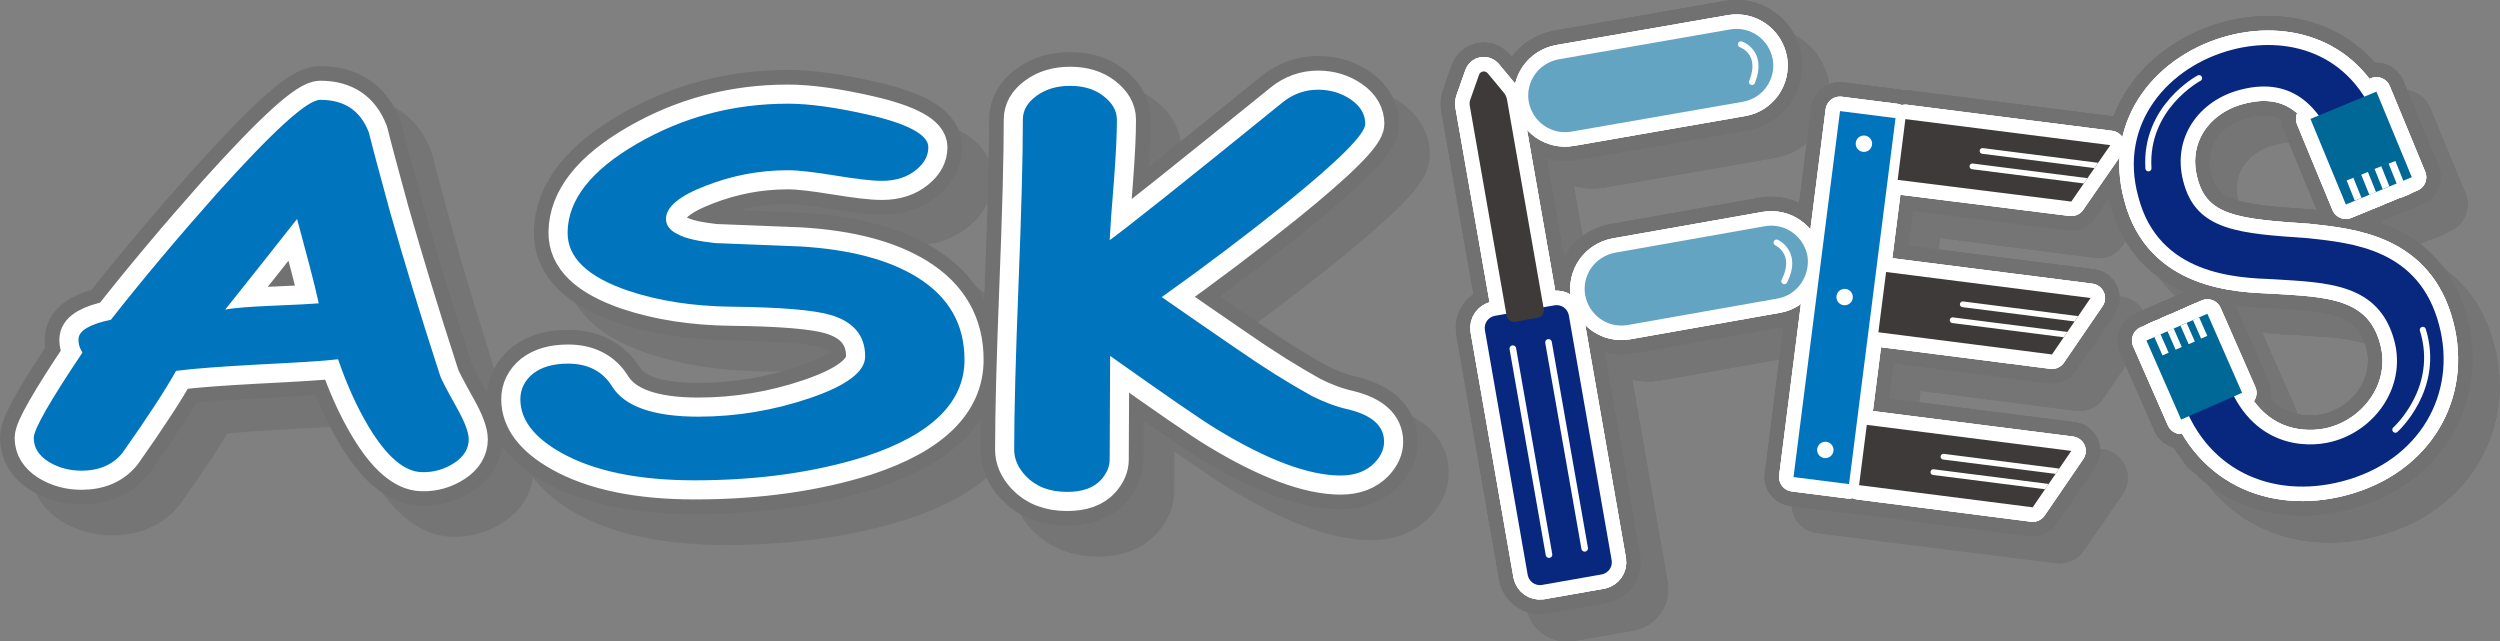 <svg xmlns="http://www.w3.org/2000/svg" xmlns:xlink="http://www.w3.org/1999/xlink" width="518.4" height="133"><rect width="100%" height="100%" fill="#808080" stroke="none"/><g opacity=".75"><path fill="none" stroke="#727171" stroke-width="14" stroke-linecap="round" stroke-linejoin="round" d="M93.8 104.3c-3.6-.1-7.3-3.3-11-9.5-2.4-4-4.5-8.7-6.3-13.9-3.4.4-9 .7-16.8 1.1-7.3.4-12.9.8-16.8 1.3-2.1 3.8-5.8 9.5-11.1 17-2 2.5-4.9 3.7-8.5 3.7-2.5 0-4.8-.6-6.9-1.9-2-1.3-3.1-2.9-3.1-4.9 0-1.8 3.4-7.7 10.1-17.7-.7-1.1-.9-2.1-.8-3 .2-1.6 2.4-2.9 6.7-3.8 6.6-8.4 13.9-17.1 21.9-26.2C63 33.6 70.1 27.1 72.8 27.1c5.1 0 8.4 2.3 10.1 6.8.9 3.7 2.4 9.1 4.4 16.5 2.8 9.8 6.2 21.1 10.3 33.7.3 1 1.5 3.2 3.5 6.8 1.7 3 2.5 5.2 2.5 6.6 0 1.9-1 3.6-3 4.9-2 1.3-4.3 2-6.8 1.9zM68 51.8c-3.6 4.6-8.6 10.9-14.9 18.8 2.1-.4 5.3-.6 9.7-.8 5.2-.2 8.4-.4 9.7-.5-1-4.6-2.5-10.4-4.5-17.5zm82.5 54.2c-11.7 0-20.9-1.9-27.7-5.7-5.7-3.2-8.5-6.9-8.5-11.1 0-2.1.9-3.9 2.6-5.3 1.8-1.4 4.2-2.1 7.3-2.1 4.1 0 7.2 1.6 9.1 4.7 2.6 4.2 8.6 6.3 17.9 6.3 7.9 0 15.6-1.3 23-3.8 7.7-2.6 11.6-5.5 11.6-8.7 0-4.3-2.4-7.2-7.2-8.6-3.4-1-10.3-1.6-20.5-1.7-8-.1-15.1-1.2-21.4-3.3-8.5-2.9-12.7-6.9-12.6-12.2.1-6.7 4.9-12.8 14.4-18.3s19.9-8.3 31.3-8.3c4.5 0 10.1.8 16.7 2.3 8.3 1.9 12.4 4.2 12.4 6.7 0 1.8-.8 3.3-2.5 4.7-1.8 1.5-4.2 2.3-7.1 2.3-2.2 0-5.4-.4-9.7-1.1-4.3-.7-7.6-1.1-9.8-1.1-6 0-11.6 1.1-17 3.2-5.5 2.1-8.3 4.4-8.3 6.9 0 1.3.8 2.4 2.5 3.2 1.7.9 4.2 1.4 7.6 1.8 5.9.2 11.8.5 17.7.7 10.2.6 18.3 2.7 24.3 6.4 6.6 4.1 9.8 9.8 9.8 17.1 0 8.8-6.8 15.5-20.4 20-10.4 3.3-22.2 5-35.5 5zm86.1-25.8l-.1 21.5c0 1.5-.6 2.8-1.7 4.1-1.6 1.8-4 2.6-7.1 2.6-3.7 0-6.5-1.1-8.6-3.3-1.6-1.7-2.4-3.5-2.4-5.5 0-7.6.3-19 .9-34.2.6-15.2.9-26.6.9-34.2 0-1.9.9-3.5 2.8-4.9 1.9-1.4 4.2-2.1 7-2.1s5.1.7 6.9 2.1c1.8 1.4 2.8 3 2.8 4.9 0 3.1-.2 7.2-.6 12.5-.5 6.1-.8 10.3-.9 12.5 3.2-2.3 15.2-11.8 35.9-28.6 2.1-1.7 4.6-2.6 7.3-2.6 2.6 0 4.9.7 6.9 2.1 2 1.4 2.9 3.1 2.9 5 0 2.1-5.5 7.6-16.5 16.5-8.1 6.5-16.7 13-25.7 19.4 5 3.5 10.1 7 15.2 10.5 5.9 4.1 11.2 7.4 15.9 10 2.4 1.2 4.9 2.2 7.6 2.8 4.9 1.2 7.4 3.4 7.4 6.7 0 1.5-.6 2.9-1.9 4.3-1.7 1.8-4.1 2.7-7.1 2.7-6.6 0-15.2-3.2-25.7-9.6-3-1.8-10.4-6.9-22.1-15.2z"/><path fill="none" stroke="#727171" stroke-width="7.922" stroke-linecap="round" stroke-linejoin="round" d="M93.8 104.3c-3.6-.1-7.3-3.3-11-9.5-2.4-4-4.5-8.7-6.3-13.9-3.4.4-9 .7-16.8 1.1-7.3.4-12.9.8-16.8 1.3-2.1 3.8-5.8 9.5-11.1 17-2 2.5-4.9 3.7-8.5 3.7-2.5 0-4.8-.6-6.9-1.9-2-1.3-3.1-2.9-3.1-4.9 0-1.8 3.4-7.7 10.1-17.7-.7-1.1-.9-2.1-.8-3 .2-1.6 2.4-2.9 6.7-3.8 6.6-8.4 13.9-17.1 21.9-26.2C63 33.6 70.1 27.1 72.8 27.1c5.1 0 8.4 2.3 10.1 6.8.9 3.7 2.4 9.1 4.4 16.5 2.8 9.8 6.2 21.1 10.3 33.7.3 1 1.5 3.2 3.5 6.8 1.7 3 2.5 5.2 2.5 6.6 0 1.9-1 3.6-3 4.9-2 1.3-4.3 2-6.8 1.9zM68 51.8c-3.6 4.6-8.6 10.9-14.9 18.8 2.1-.4 5.3-.6 9.7-.8 5.2-.2 8.4-.4 9.7-.5-1-4.6-2.5-10.4-4.5-17.5zm82.5 54.2c-11.7 0-20.9-1.9-27.7-5.7-5.7-3.2-8.5-6.9-8.5-11.1 0-2.1.9-3.9 2.6-5.3 1.8-1.4 4.2-2.1 7.3-2.1 4.1 0 7.2 1.6 9.1 4.7 2.6 4.2 8.6 6.3 17.9 6.3 7.9 0 15.6-1.3 23-3.8 7.7-2.6 11.6-5.5 11.6-8.7 0-4.3-2.4-7.2-7.2-8.6-3.4-1-10.3-1.6-20.5-1.7-8-.1-15.1-1.2-21.4-3.3-8.5-2.9-12.7-6.9-12.6-12.2.1-6.7 4.9-12.8 14.4-18.3s19.9-8.3 31.3-8.3c4.5 0 10.1.8 16.7 2.3 8.3 1.9 12.4 4.2 12.4 6.7 0 1.8-.8 3.3-2.5 4.7-1.8 1.5-4.2 2.3-7.1 2.3-2.2 0-5.4-.4-9.7-1.1-4.3-.7-7.6-1.1-9.8-1.1-6 0-11.6 1.1-17 3.2-5.5 2.1-8.3 4.4-8.3 6.9 0 1.3.8 2.4 2.5 3.2 1.7.9 4.2 1.4 7.6 1.8 5.9.2 11.8.5 17.7.7 10.2.6 18.3 2.7 24.3 6.4 6.6 4.1 9.8 9.8 9.8 17.1 0 8.8-6.8 15.5-20.4 20-10.4 3.3-22.2 5-35.5 5zm86.1-25.8l-.1 21.5c0 1.5-.6 2.8-1.7 4.1-1.6 1.8-4 2.6-7.1 2.6-3.7 0-6.5-1.1-8.6-3.3-1.6-1.7-2.4-3.5-2.4-5.5 0-7.6.3-19 .9-34.2.6-15.2.9-26.6.9-34.2 0-1.9.9-3.5 2.8-4.9 1.9-1.4 4.2-2.1 7-2.1s5.1.7 6.9 2.1c1.8 1.4 2.8 3 2.8 4.9 0 3.1-.2 7.2-.6 12.5-.5 6.1-.8 10.3-.9 12.5 3.2-2.3 15.2-11.8 35.9-28.6 2.1-1.7 4.6-2.6 7.3-2.6 2.6 0 4.9.7 6.9 2.1 2 1.4 2.9 3.1 2.9 5 0 2.1-5.5 7.6-16.5 16.5-8.1 6.5-16.7 13-25.7 19.4 5 3.5 10.1 7 15.2 10.5 5.9 4.1 11.2 7.4 15.9 10 2.4 1.2 4.9 2.2 7.6 2.8 4.9 1.2 7.4 3.4 7.4 6.7 0 1.5-.6 2.9-1.9 4.3-1.7 1.8-4.1 2.7-7.1 2.7-6.6 0-15.2-3.2-25.7-9.6-3-1.8-10.4-6.9-22.1-15.2z"/><path fill="#727171" d="M93.8 104.3c-3.6-.1-7.3-3.3-11-9.5-2.4-4-4.5-8.7-6.3-13.9-3.4.4-9 .7-16.8 1.1-7.3.4-12.9.8-16.8 1.3-2.1 3.8-5.8 9.5-11.1 17-2 2.5-4.9 3.7-8.5 3.7-2.5 0-4.8-.6-6.9-1.9-2-1.3-3.1-2.9-3.1-4.9 0-1.8 3.4-7.7 10.1-17.7-.7-1.1-.9-2.1-.8-3 .2-1.6 2.4-2.9 6.7-3.8 6.6-8.4 13.9-17.1 21.9-26.2C63 33.6 70.1 27.1 72.8 27.1c5.1 0 8.4 2.3 10.1 6.8.9 3.7 2.4 9.1 4.4 16.5 2.8 9.8 6.2 21.1 10.3 33.7.3 1 1.5 3.2 3.5 6.8 1.7 3 2.5 5.2 2.5 6.6 0 1.9-1 3.6-3 4.9-2 1.3-4.3 2-6.8 1.9zM68 51.8c-3.6 4.6-8.6 10.9-14.9 18.8 2.1-.4 5.3-.6 9.7-.8 5.2-.2 8.4-.4 9.7-.5-1-4.6-2.5-10.4-4.5-17.5zm82.5 54.2c-11.7 0-20.9-1.9-27.7-5.7-5.7-3.2-8.5-6.9-8.5-11.1 0-2.1.9-3.9 2.6-5.3 1.8-1.4 4.2-2.1 7.3-2.1 4.1 0 7.2 1.6 9.1 4.7 2.6 4.2 8.6 6.3 17.9 6.3 7.9 0 15.6-1.3 23-3.8 7.7-2.6 11.6-5.5 11.6-8.7 0-4.3-2.4-7.2-7.2-8.6-3.4-1-10.3-1.6-20.5-1.7-8-.1-15.1-1.2-21.4-3.3-8.5-2.9-12.7-6.9-12.6-12.2.1-6.7 4.9-12.8 14.4-18.3s19.9-8.3 31.3-8.3c4.5 0 10.1.8 16.7 2.3 8.3 1.9 12.4 4.2 12.4 6.7 0 1.8-.8 3.3-2.5 4.7-1.8 1.5-4.2 2.3-7.1 2.3-2.2 0-5.4-.4-9.7-1.1-4.3-.7-7.6-1.1-9.8-1.1-6 0-11.6 1.1-17 3.2-5.5 2.1-8.3 4.4-8.3 6.9 0 1.3.8 2.4 2.5 3.2 1.7.9 4.2 1.4 7.6 1.8 5.9.2 11.8.5 17.7.7 10.2.6 18.3 2.7 24.3 6.4 6.6 4.1 9.8 9.8 9.8 17.1 0 8.8-6.8 15.5-20.4 20-10.4 3.3-22.2 5-35.5 5zm86.1-25.8l-.1 21.5c0 1.5-.6 2.8-1.7 4.1-1.6 1.8-4 2.6-7.1 2.6-3.7 0-6.5-1.1-8.6-3.3-1.6-1.7-2.4-3.5-2.4-5.5 0-7.6.3-19 .9-34.2.6-15.2.9-26.6.9-34.2 0-1.9.9-3.5 2.8-4.9 1.9-1.4 4.2-2.1 7-2.1s5.1.7 6.9 2.1c1.8 1.4 2.8 3 2.8 4.9 0 3.1-.2 7.2-.6 12.5-.5 6.1-.8 10.3-.9 12.5 3.2-2.3 15.2-11.8 35.9-28.6 2.1-1.7 4.6-2.6 7.3-2.6 2.6 0 4.9.7 6.9 2.1 2 1.4 2.9 3.1 2.9 5 0 2.1-5.5 7.6-16.5 16.5-8.1 6.5-16.7 13-25.7 19.4 5 3.5 10.1 7 15.2 10.5 5.9 4.1 11.2 7.4 15.9 10 2.4 1.2 4.9 2.2 7.6 2.8 4.9 1.2 7.4 3.4 7.4 6.7 0 1.5-.6 2.9-1.9 4.3-1.7 1.8-4.1 2.7-7.1 2.7-6.6 0-15.2-3.2-25.7-9.6-3-1.8-10.4-6.9-22.1-15.2z"/></g><path d="M87.4 97.9c-3.6-.1-7.3-3.3-11-9.5-2.4-4-4.5-8.7-6.3-13.9-3.4.4-9 .7-16.8 1.1-7.3.4-12.9.8-16.8 1.3-2.1 3.8-5.8 9.5-11.1 17-2 2.5-4.9 3.7-8.5 3.7-2.5 0-4.8-.6-6.9-1.9-2-1.3-3-2.9-3-4.9 0-1.8 3.4-7.7 10.1-17.7-.7-1.1-.9-2.1-.8-3 .2-1.6 2.4-2.9 6.7-3.8 6.6-8.4 14-17.2 22-26.2 11.6-12.9 18.7-19.4 21.4-19.4 5.1 0 8.4 2.3 10.1 6.8.9 3.7 2.4 9.1 4.4 16.5 2.8 9.8 6.2 21.1 10.3 33.7.3 1 1.5 3.2 3.5 6.8 1.7 3 2.5 5.2 2.5 6.6 0 1.9-1 3.6-3 4.9-2 1.3-4.3 2-6.8 1.9zM61.6 45.4C58 50 53 56.3 46.7 64.2c2.1-.4 5.3-.6 9.7-.8 5.2-.2 8.4-.4 9.7-.5-1-4.6-2.6-10.4-4.5-17.5zm82.5 54.2c-11.7 0-20.9-1.9-27.7-5.7-5.7-3.2-8.5-6.9-8.5-11.1 0-2.1.9-3.9 2.6-5.3 1.8-1.4 4.2-2.1 7.3-2.1 4.1 0 7.2 1.6 9.1 4.7 2.6 4.2 8.6 6.3 17.9 6.3 7.9 0 15.6-1.3 23-3.8 7.7-2.6 11.6-5.5 11.6-8.7 0-4.3-2.4-7.2-7.2-8.6-3.4-1-10.3-1.6-20.5-1.7-8-.1-15.1-1.2-21.4-3.3-8.5-2.9-12.7-6.9-12.6-12.2.1-6.7 4.9-12.8 14.4-18.3s19.9-8.3 31.3-8.3c4.5 0 10.1.8 16.7 2.3 8.3 1.9 12.4 4.2 12.4 6.7 0 1.8-.8 3.3-2.5 4.7-1.8 1.5-4.2 2.3-7.1 2.3-2.2 0-5.4-.4-9.7-1.1-4.3-.7-7.6-1.1-9.8-1.1-6 0-11.6 1.1-17 3.2-5.5 2.1-8.3 4.4-8.3 6.9 0 1.3.8 2.4 2.5 3.2 1.7.9 4.2 1.4 7.6 1.8 5.9.2 11.8.5 17.7.7 10.2.6 18.3 2.7 24.3 6.4 6.6 4.1 9.8 9.8 9.8 17.1 0 8.8-6.8 15.5-20.4 20-10.4 3.3-22.3 5-35.5 5zm86.1-25.8l-.1 21.5c0 1.5-.6 2.8-1.7 4.1-1.6 1.8-4 2.6-7.1 2.6-3.7 0-6.5-1.1-8.6-3.3-1.6-1.7-2.4-3.5-2.4-5.5 0-7.6.3-19 .9-34.2.6-15.2.9-26.6.9-34.2 0-1.9.9-3.5 2.8-4.9 1.9-1.4 4.2-2.1 7-2.1s5.1.7 6.9 2.1c1.8 1.4 2.8 3 2.8 4.9 0 3.1-.2 7.2-.6 12.5-.5 6.1-.8 10.3-.9 12.5 3.2-2.3 15.2-11.8 35.9-28.6 2.1-1.7 4.6-2.6 7.3-2.6 2.6 0 4.9.7 6.9 2.1 2 1.4 2.9 3.1 2.9 5 0 2.1-5.5 7.6-16.5 16.5-8.1 6.5-16.7 13-25.7 19.4 5 3.5 10.1 7 15.2 10.5 5.9 4.1 11.2 7.4 15.9 10 2.4 1.2 4.9 2.2 7.6 2.8 4.9 1.2 7.4 3.4 7.4 6.7 0 1.5-.6 2.9-1.9 4.3-1.7 1.8-4.1 2.7-7.1 2.7-6.6 0-15.2-3.2-25.7-9.6-3-1.8-10.4-6.9-22.1-15.2z" fill="none" stroke="#727171" stroke-width="14" stroke-linecap="round" stroke-linejoin="round"/><path d="M87.4 97.9c-3.6-.1-7.3-3.3-11-9.5-2.4-4-4.5-8.7-6.3-13.9-3.4.4-9 .7-16.8 1.1-7.3.4-12.9.8-16.8 1.3-2.1 3.8-5.8 9.5-11.1 17-2 2.5-4.9 3.7-8.5 3.7-2.5 0-4.8-.6-6.9-1.9-2-1.3-3-2.9-3-4.9 0-1.8 3.4-7.7 10.1-17.7-.7-1.1-.9-2.1-.8-3 .2-1.6 2.4-2.9 6.7-3.8 6.6-8.4 14-17.2 22-26.2 11.6-12.9 18.7-19.4 21.4-19.4 5.1 0 8.4 2.3 10.1 6.8.9 3.7 2.4 9.1 4.4 16.5 2.8 9.8 6.2 21.1 10.3 33.7.3 1 1.5 3.2 3.5 6.8 1.7 3 2.5 5.2 2.5 6.6 0 1.9-1 3.6-3 4.9-2 1.3-4.3 2-6.8 1.9zM61.6 45.4C58 50 53 56.3 46.7 64.2c2.1-.4 5.3-.6 9.7-.8 5.2-.2 8.4-.4 9.7-.5-1-4.6-2.6-10.4-4.5-17.5zm82.5 54.2c-11.7 0-20.9-1.9-27.7-5.7-5.7-3.2-8.5-6.9-8.5-11.1 0-2.1.9-3.9 2.6-5.3 1.8-1.4 4.2-2.1 7.3-2.1 4.1 0 7.2 1.6 9.1 4.7 2.6 4.2 8.6 6.3 17.9 6.3 7.9 0 15.6-1.3 23-3.8 7.7-2.6 11.6-5.5 11.6-8.7 0-4.3-2.4-7.2-7.2-8.6-3.4-1-10.3-1.6-20.5-1.7-8-.1-15.1-1.2-21.4-3.3-8.5-2.9-12.7-6.9-12.6-12.2.1-6.7 4.9-12.8 14.4-18.3s19.9-8.3 31.3-8.3c4.5 0 10.1.8 16.7 2.3 8.3 1.9 12.4 4.2 12.4 6.7 0 1.8-.8 3.3-2.5 4.7-1.8 1.5-4.2 2.3-7.1 2.3-2.2 0-5.4-.4-9.7-1.1-4.3-.7-7.6-1.1-9.8-1.1-6 0-11.6 1.1-17 3.2-5.5 2.1-8.3 4.4-8.3 6.9 0 1.3.8 2.4 2.5 3.2 1.7.9 4.2 1.4 7.6 1.8 5.9.2 11.8.5 17.7.7 10.2.6 18.3 2.7 24.3 6.4 6.6 4.1 9.8 9.8 9.8 17.1 0 8.8-6.8 15.5-20.4 20-10.4 3.3-22.3 5-35.5 5zm86.1-25.8l-.1 21.5c0 1.5-.6 2.8-1.7 4.1-1.6 1.8-4 2.6-7.1 2.6-3.7 0-6.5-1.1-8.6-3.3-1.6-1.7-2.4-3.5-2.4-5.5 0-7.6.3-19 .9-34.2.6-15.2.9-26.6.9-34.2 0-1.9.9-3.5 2.8-4.9 1.9-1.4 4.2-2.1 7-2.1s5.1.7 6.9 2.1c1.8 1.4 2.8 3 2.8 4.9 0 3.1-.2 7.2-.6 12.5-.5 6.1-.8 10.3-.9 12.5 3.2-2.3 15.2-11.8 35.9-28.6 2.1-1.7 4.6-2.6 7.3-2.6 2.6 0 4.9.7 6.9 2.1 2 1.4 2.9 3.1 2.9 5 0 2.1-5.5 7.6-16.5 16.5-8.1 6.5-16.7 13-25.7 19.4 5 3.5 10.1 7 15.2 10.5 5.9 4.1 11.2 7.4 15.9 10 2.4 1.2 4.9 2.2 7.6 2.8 4.9 1.2 7.4 3.4 7.4 6.7 0 1.5-.6 2.9-1.9 4.3-1.7 1.8-4.1 2.7-7.1 2.7-6.6 0-15.2-3.2-25.7-9.6-3-1.8-10.4-6.9-22.1-15.2z" fill="none" stroke="#FFF" stroke-width="7.922" stroke-linecap="round" stroke-linejoin="round"/><path d="M87.4 97.9c-3.6-.1-7.3-3.3-11-9.5-2.4-4-4.5-8.7-6.3-13.9-3.4.4-9 .7-16.8 1.1-7.3.4-12.9.8-16.8 1.3-2.1 3.8-5.8 9.5-11.1 17-2 2.5-4.9 3.7-8.5 3.7-2.5 0-4.8-.6-6.9-1.9-2-1.3-3-2.9-3-4.9 0-1.8 3.4-7.7 10.1-17.7-.7-1.1-.9-2.1-.8-3 .2-1.6 2.4-2.9 6.7-3.8 6.6-8.4 14-17.2 22-26.2 11.6-12.9 18.7-19.4 21.4-19.4 5.1 0 8.4 2.3 10.1 6.8.9 3.7 2.4 9.1 4.4 16.5 2.8 9.8 6.2 21.1 10.3 33.7.3 1 1.5 3.2 3.5 6.8 1.7 3 2.5 5.2 2.5 6.6 0 1.9-1 3.6-3 4.9-2 1.3-4.3 2-6.8 1.9zM61.6 45.4C58 50 53 56.3 46.7 64.2c2.1-.4 5.3-.6 9.7-.8 5.2-.2 8.4-.4 9.7-.5-1-4.6-2.6-10.4-4.5-17.5zm82.5 54.2c-11.7 0-20.9-1.9-27.7-5.7-5.7-3.2-8.5-6.9-8.5-11.1 0-2.1.9-3.9 2.6-5.3 1.8-1.4 4.2-2.1 7.3-2.1 4.1 0 7.2 1.6 9.1 4.7 2.6 4.2 8.6 6.3 17.9 6.3 7.9 0 15.6-1.3 23-3.8 7.7-2.6 11.6-5.5 11.6-8.7 0-4.3-2.4-7.2-7.2-8.6-3.4-1-10.3-1.6-20.5-1.7-8-.1-15.1-1.2-21.4-3.3-8.5-2.9-12.7-6.9-12.6-12.2.1-6.7 4.9-12.8 14.4-18.3s19.9-8.3 31.3-8.3c4.5 0 10.1.8 16.7 2.3 8.3 1.9 12.4 4.2 12.4 6.7 0 1.8-.8 3.3-2.5 4.7-1.8 1.5-4.2 2.3-7.1 2.3-2.2 0-5.4-.4-9.7-1.1-4.3-.7-7.6-1.1-9.8-1.1-6 0-11.6 1.1-17 3.2-5.5 2.1-8.3 4.4-8.3 6.9 0 1.3.8 2.4 2.5 3.2 1.7.9 4.2 1.4 7.6 1.8 5.9.2 11.8.5 17.7.7 10.2.6 18.3 2.7 24.3 6.4 6.6 4.1 9.8 9.8 9.8 17.1 0 8.8-6.8 15.5-20.4 20-10.4 3.3-22.3 5-35.5 5zm86.1-25.8l-.1 21.5c0 1.5-.6 2.8-1.7 4.1-1.6 1.8-4 2.6-7.1 2.6-3.7 0-6.5-1.1-8.6-3.3-1.6-1.7-2.4-3.5-2.4-5.5 0-7.6.3-19 .9-34.2.6-15.2.9-26.6.9-34.2 0-1.9.9-3.5 2.8-4.9 1.9-1.4 4.2-2.1 7-2.1s5.1.7 6.9 2.1c1.8 1.4 2.8 3 2.8 4.9 0 3.1-.2 7.2-.6 12.5-.5 6.1-.8 10.3-.9 12.5 3.2-2.3 15.2-11.8 35.9-28.6 2.1-1.7 4.6-2.6 7.3-2.6 2.6 0 4.9.7 6.9 2.1 2 1.4 2.9 3.1 2.9 5 0 2.1-5.5 7.6-16.5 16.5-8.1 6.5-16.7 13-25.7 19.4 5 3.5 10.1 7 15.2 10.5 5.9 4.1 11.2 7.4 15.9 10 2.4 1.2 4.9 2.2 7.6 2.8 4.9 1.2 7.4 3.4 7.4 6.7 0 1.5-.6 2.9-1.9 4.3-1.7 1.8-4.1 2.7-7.1 2.7-6.6 0-15.2-3.2-25.7-9.6-3-1.8-10.4-6.9-22.1-15.2z" fill="#0075BE"/><g opacity=".75"><path fill="none" stroke="#727171" stroke-width="12" stroke-linecap="round" stroke-linejoin="round" d="M337.8 124.8l-12.5 2.2c-1.4.2-2.6-.7-2.9-2l-8.8-51c-.2-1.4.7-2.6 2-2.9l12.5-2.2c1.4-.2 2.6.7 2.9 2l8.9 50.9c.2 1.4-.7 2.7-2.1 3z"/><path fill="none" stroke="#727171" stroke-width="12" stroke-linecap="round" stroke-linejoin="round" d="M317.5 25l-3.4-4.1c-.5-.6-1.5-.5-1.8.3l-1.8 5.1c-.2.5-.2 1-.1 1.5L318 71c.2.9 1 1.5 1.9 1.3l4.5-.8c.9-.2 1.5-1 1.3-1.9l-7.6-43.3c0-.5-.2-1-.6-1.3zm49.6 1.8L331.5 33c-4.1.7-8-2-8.8-6.2v0c-.7-4.1 2-8 6.2-8.8l35.6-6.2c4.1-.7 8 2 8.8 6.2v0c.7 4.1-2.1 8.1-6.2 8.8zm7.1 40.7L343.1 73c-4.1.7-8-2-8.8-6.2v0c-.7-4.1 2-8 6.2-8.8l31.1-5.5c4.1-.7 8 2 8.8 6.2v0c.7 4.2-2 8.1-6.2 8.8zm-40 51.9l-7.5-42.7m.2 44L319.4 78m47.2-63.1s4.8 1.6 2.3 7.8M374 56s4.6 2.1 1.6 8"/><path fill="none" stroke="#727171" stroke-width="12" stroke-linecap="round" stroke-linejoin="round" d="M337.8 124.8l-12.5 2.2c-1.4.2-2.6-.7-2.9-2l-8.8-51c-.2-1.4.7-2.6 2-2.9l12.5-2.2c1.4-.2 2.6.7 2.9 2l8.9 50.9c.2 1.4-.7 2.7-2.1 3z"/><path fill="none" stroke="#727171" stroke-width="12" stroke-linecap="round" stroke-linejoin="round" d="M317.5 25l-3.4-4.1c-.5-.6-1.5-.5-1.8.3l-1.8 5.1c-.2.5-.2 1-.1 1.5L318 71c.2.9 1 1.5 1.9 1.3l4.5-.8c.9-.2 1.5-1 1.3-1.9l-7.6-43.3c0-.5-.2-1-.6-1.3zm49.6 1.8L331.5 33c-4.1.7-8-2-8.8-6.2v0c-.7-4.1 2-8 6.2-8.8l35.6-6.2c4.1-.7 8 2 8.8 6.2v0c.7 4.1-2.1 8.1-6.2 8.8zm7.1 40.7L343.1 73c-4.1.7-8-2-8.8-6.2v0c-.7-4.1 2-8 6.2-8.8l31.1-5.5c4.1-.7 8 2 8.8 6.2v0c.7 4.2-2 8.1-6.2 8.8zm-40 51.9l-7.5-42.7m.2 44L319.4 78m47.2-63.1s4.8 1.6 2.3 7.8M374 56s4.6 2.1 1.6 8"/><path fill="none" stroke="#727171" stroke-width="12" stroke-linecap="round" stroke-linejoin="round" d="M337.8 124.8l-12.5 2.2c-1.4.2-2.6-.7-2.9-2l-8.8-51c-.2-1.4.7-2.6 2-2.9l12.5-2.2c1.4-.2 2.6.7 2.9 2l8.9 50.9c.2 1.4-.7 2.7-2.1 3z"/><path fill="none" stroke="#727171" stroke-width="12" stroke-linecap="round" stroke-linejoin="round" d="M317.5 25l-3.4-4.1c-.5-.6-1.5-.5-1.8.3l-1.8 5.1c-.2.5-.2 1-.1 1.5L318 71c.2.9 1 1.5 1.9 1.3l4.5-.8c.9-.2 1.5-1 1.3-1.9l-7.6-43.3c0-.5-.2-1-.6-1.3zm49.6 1.8L331.5 33c-4.1.7-8-2-8.8-6.2v0c-.7-4.1 2-8 6.2-8.8l35.6-6.2c4.1-.7 8 2 8.8 6.2v0c.7 4.1-2.1 8.1-6.2 8.8zm7.1 40.7L343.1 73c-4.1.7-8-2-8.8-6.2v0c-.7-4.1 2-8 6.2-8.8l31.1-5.5c4.1-.7 8 2 8.8 6.2v0c.7 4.2-2 8.1-6.2 8.8zm-40 51.9l-7.5-42.7m.2 44L319.4 78m47.2-63.1s4.8 1.6 2.3 7.8M374 56s4.6 2.1 1.6 8m91.7 20.3c5.1 14 16.4 14.3 21.8 12.9 9-2.3 15.5-11.4 13-20.9-3.1-12.1-14.2-12.1-25.1-12.8-7.5-.3-23.8-.8-28-17.1-4.2-15.2 6.3-27.1 19.5-30.5 10.7-2.8 24.7-.1 30.3 15.9l-9.6 2.5c-2.5-5.3-7.5-13.1-19-10.1-8.6 2.2-14.2 9.9-11.9 18.9 2.6 10.5 11.8 10.9 26 11.9 9 1 23 2.2 27.1 18.1 3.7 14.1-4 28.1-20.1 32.3-14.5 3.8-28.9-2.2-33.7-18.5l9.7-2.6z"/><path fill="none" stroke="#727171" stroke-width="12" stroke-linecap="round" stroke-linejoin="round" d="M484.674 30.292l13.675-5.658 7.34 17.741-13.675 5.658z"/><path fill="none" stroke="#727171" stroke-width="12" stroke-linecap="round" stroke-linejoin="round" d="M492.219 43.144l1.391-.56 1.682 4.173-1.391.56zm2.98-1.301l1.39-.56 1.683 4.173-1.391.56zm2.9-1.126l1.391-.561 1.682 4.174-1.39.56zm2.915-1.095l1.392-.561 1.682 4.174-1.392.56zm-50.313 36.712l12.636-5.55 7.197 16.39-12.635 5.549z"/><path fill="none" stroke="#727171" stroke-width="12" stroke-linecap="round" stroke-linejoin="round" d="M452.43 75.538l1.28-.564 1.693 3.844-1.28.564zm2.724-1.186l1.281-.564 1.693 3.844-1.281.564zm2.569-1.192l1.281-.563 1.693 3.843-1.281.565zm2.717-1.108l1.282-.565 1.693 3.844-1.282.565zM461.7 21.9s-11.3 6-10.5 18.7m51.2 54.2s9.5-8.5 5.7-20.7"/><path fill="none" stroke="#727171" stroke-width="12" stroke-linecap="round" stroke-linejoin="round" d="M467.3 84.3c5.1 14 16.4 14.3 21.8 12.9 9-2.3 15.5-11.4 13-20.9-3.1-12.1-14.2-12.1-25.1-12.8-7.5-.3-23.8-.8-28-17.1-4.2-15.2 6.3-27.1 19.5-30.5 10.7-2.8 24.7-.1 30.3 15.9l-9.6 2.5c-2.5-5.3-7.5-13.1-19-10.1-8.6 2.2-14.2 9.9-11.9 18.9 2.6 10.5 11.8 10.9 26 11.9 9 1 23 2.2 27.1 18.1 3.7 14.1-4 28.1-20.1 32.3-14.5 3.8-28.9-2.2-33.7-18.5l9.7-2.6z"/><path fill="none" stroke="#727171" stroke-width="12" stroke-linecap="round" stroke-linejoin="round" d="M484.674 30.292l13.675-5.658 7.34 17.741-13.675 5.658z"/><path fill="none" stroke="#727171" stroke-width="12" stroke-linecap="round" stroke-linejoin="round" d="M492.219 43.144l1.391-.56 1.682 4.173-1.391.56zm2.98-1.301l1.39-.56 1.683 4.173-1.391.56zm2.9-1.126l1.391-.561 1.682 4.174-1.39.56zm2.915-1.095l1.392-.561 1.682 4.174-1.392.56zm-50.313 36.712l12.636-5.55 7.197 16.39-12.635 5.549z"/><path fill="none" stroke="#727171" stroke-width="12" stroke-linecap="round" stroke-linejoin="round" d="M452.43 75.538l1.28-.564 1.693 3.844-1.28.564zm2.724-1.186l1.281-.564 1.693 3.844-1.281.564zm2.569-1.192l1.281-.563 1.693 3.843-1.281.565zm2.717-1.108l1.282-.565 1.693 3.844-1.282.565zM461.7 21.9s-11.3 6-10.5 18.7m51.2 54.2s9.5-8.5 5.7-20.7"/><path fill="none" stroke="#727171" stroke-width="12" stroke-linecap="round" stroke-linejoin="round" d="M467.3 84.3c5.1 14 16.4 14.3 21.8 12.9 9-2.3 15.5-11.4 13-20.9-3.1-12.1-14.2-12.1-25.1-12.8-7.5-.3-23.8-.8-28-17.1-4.2-15.2 6.3-27.1 19.5-30.5 10.7-2.8 24.7-.1 30.3 15.9l-9.6 2.5c-2.5-5.3-7.5-13.1-19-10.1-8.6 2.2-14.2 9.9-11.9 18.9 2.6 10.5 11.8 10.9 26 11.9 9 1 23 2.2 27.1 18.1 3.7 14.1-4 28.1-20.1 32.3-14.5 3.8-28.9-2.2-33.7-18.5l9.7-2.6z"/><path fill="none" stroke="#727171" stroke-width="12" stroke-linecap="round" stroke-linejoin="round" d="M484.674 30.292l13.675-5.658 7.34 17.741-13.675 5.658z"/><path fill="none" stroke="#727171" stroke-width="12" stroke-linecap="round" stroke-linejoin="round" d="M492.219 43.144l1.391-.56 1.682 4.173-1.391.56zm2.98-1.301l1.39-.56 1.683 4.173-1.391.56zm2.9-1.126l1.391-.561 1.682 4.174-1.39.56zm2.915-1.095l1.392-.561 1.682 4.174-1.392.56zm-50.313 36.712l12.636-5.55 7.197 16.39-12.635 5.549z"/><path fill="none" stroke="#727171" stroke-width="12" stroke-linecap="round" stroke-linejoin="round" d="M452.43 75.538l1.28-.564 1.693 3.844-1.28.564zm2.724-1.186l1.281-.564 1.693 3.844-1.281.564zm2.569-1.192l1.281-.563 1.693 3.843-1.281.565zm2.717-1.108l1.282-.565 1.693 3.844-1.282.565zM461.7 21.9s-11.3 6-10.5 18.7m51.2 54.2s9.5-8.5 5.7-20.7m-72.9-26.6l-36-4.6 1.6-12.5 42.4 5.4zm-4 31.7l-36-4.6 1.6-12.5 42.4 5.4zm-4.1 31.6l-36-4.5 1.6-12.6 42.5 5.4zm-49.589-6.247l9.639-75.888 11.507 1.462-9.639 75.888z"/><circle fill="none" stroke="#727171" stroke-width="12" stroke-linecap="round" stroke-linejoin="round" cx="392.2" cy="35.5" r="1.7"/><circle fill="none" stroke="#727171" stroke-width="12" stroke-linecap="round" stroke-linejoin="round" cx="388.1" cy="67.3" r="1.7"/><circle fill="none" stroke="#727171" stroke-width="12" stroke-linecap="round" stroke-linejoin="round" cx="384.1" cy="99" r="1.7"/><defs><path id="a" d="M435.2 47.5l-36-4.6 1.6-12.5 42.4 5.4z"/></defs><clipPath id="b"><use xlink:href="#a" overflow="visible"/></clipPath><path clip-path="url(#b)" fill="none" stroke="#727171" stroke-width="12" stroke-linecap="round" stroke-linejoin="round" d="M416.8 36.9l24.3 3.1m-26.5.2l24.3 3.1"/><defs><path id="c" d="M431.2 79.2l-36-4.6 1.6-12.5 42.4 5.4z"/></defs><clipPath id="d"><use xlink:href="#c" overflow="visible"/></clipPath><path clip-path="url(#d)" fill="none" stroke="#727171" stroke-width="12" stroke-linecap="round" stroke-linejoin="round" d="M412.7 68.8l24.3 3.1m-26.4.1l24.3 3.1"/><defs><path id="e" d="M427.1 110.8l-36-4.5 1.6-12.6 42.5 5.4z"/></defs><clipPath id="f"><use xlink:href="#e" overflow="visible"/></clipPath><path clip-path="url(#f)" fill="none" stroke="#727171" stroke-width="12" stroke-linecap="round" stroke-linejoin="round" d="M408.7 100.4l24.3 3m-26.4.2l24.3 3.1"/><path fill="none" stroke="#727171" stroke-width="12" stroke-linecap="round" stroke-linejoin="round" d="M435.2 47.5l-36-4.6 1.6-12.5 42.4 5.4zm-4 31.7l-36-4.6 1.6-12.5 42.4 5.4zm-4.1 31.6l-36-4.5 1.6-12.6 42.5 5.4zm-49.589-6.247l9.639-75.888 11.507 1.462-9.639 75.888z"/><circle fill="none" stroke="#727171" stroke-width="12" stroke-linecap="round" stroke-linejoin="round" cx="392.2" cy="35.5" r="1.7"/><circle fill="none" stroke="#727171" stroke-width="12" stroke-linecap="round" stroke-linejoin="round" cx="388.1" cy="67.3" r="1.7"/><circle fill="none" stroke="#727171" stroke-width="12" stroke-linecap="round" stroke-linejoin="round" cx="384.1" cy="99" r="1.7"/><defs><path id="g" d="M435.2 47.5l-36-4.6 1.6-12.5 42.4 5.4z"/></defs><clipPath id="h"><use xlink:href="#g" overflow="visible"/></clipPath><path clip-path="url(#h)" fill="none" stroke="#727171" stroke-width="12" stroke-linecap="round" stroke-linejoin="round" d="M416.8 36.9l24.3 3.1m-26.5.2l24.3 3.1"/><defs><path id="i" d="M431.2 79.2l-36-4.6 1.6-12.5 42.4 5.4z"/></defs><clipPath id="j"><use xlink:href="#i" overflow="visible"/></clipPath><path clip-path="url(#j)" fill="none" stroke="#727171" stroke-width="12" stroke-linecap="round" stroke-linejoin="round" d="M412.7 68.8l24.3 3.1m-26.4.1l24.3 3.1"/><defs><path id="k" d="M427.1 110.8l-36-4.5 1.6-12.6 42.5 5.4z"/></defs><clipPath id="l"><use xlink:href="#k" overflow="visible"/></clipPath><path clip-path="url(#l)" fill="none" stroke="#727171" stroke-width="12" stroke-linecap="round" stroke-linejoin="round" d="M408.7 100.4l24.3 3m-26.4.2l24.3 3.1"/><path fill="none" stroke="#727171" stroke-width="12" stroke-linecap="round" stroke-linejoin="round" d="M435.2 47.5l-36-4.6 1.6-12.5 42.4 5.4zm-4 31.7l-36-4.6 1.6-12.5 42.4 5.4zm-4.1 31.6l-36-4.5 1.6-12.6 42.5 5.4zm-49.589-6.247l9.639-75.888 11.507 1.462-9.639 75.888z"/><circle fill="none" stroke="#727171" stroke-width="12" stroke-linecap="round" stroke-linejoin="round" cx="392.2" cy="35.5" r="1.7"/><circle fill="none" stroke="#727171" stroke-width="12" stroke-linecap="round" stroke-linejoin="round" cx="388.1" cy="67.3" r="1.7"/><circle fill="none" stroke="#727171" stroke-width="12" stroke-linecap="round" stroke-linejoin="round" cx="384.1" cy="99" r="1.7"/><defs><path id="m" d="M435.2 47.5l-36-4.6 1.6-12.5 42.4 5.4z"/></defs><clipPath id="n"><use xlink:href="#m" overflow="visible"/></clipPath><path clip-path="url(#n)" fill="none" stroke="#727171" stroke-width="12" stroke-linecap="round" stroke-linejoin="round" d="M416.8 36.9l24.3 3.1m-26.5.2l24.3 3.1"/><defs><path id="o" d="M431.2 79.2l-36-4.6 1.6-12.5 42.4 5.4z"/></defs><clipPath id="p"><use xlink:href="#o" overflow="visible"/></clipPath><path clip-path="url(#p)" fill="none" stroke="#727171" stroke-width="12" stroke-linecap="round" stroke-linejoin="round" d="M412.7 68.8l24.3 3.1m-26.4.1l24.3 3.1"/><defs><path id="q" d="M427.1 110.8l-36-4.5 1.6-12.6 42.5 5.4z"/></defs><clipPath id="r"><use xlink:href="#q" overflow="visible"/></clipPath><path clip-path="url(#r)" fill="none" stroke="#727171" stroke-width="12" stroke-linecap="round" stroke-linejoin="round" d="M408.7 100.4l24.3 3m-26.4.2l24.3 3.1"/><path fill="none" stroke="#727171" stroke-width="6" stroke-linecap="round" stroke-linejoin="round" d="M337.8 124.8l-12.5 2.2c-1.4.2-2.6-.7-2.9-2l-8.8-51c-.2-1.4.7-2.6 2-2.9l12.5-2.2c1.4-.2 2.6.7 2.9 2l8.9 50.9c.2 1.4-.7 2.7-2.1 3z"/><path fill="none" stroke="#727171" stroke-width="6" stroke-linecap="round" stroke-linejoin="round" d="M317.5 25l-3.4-4.1c-.5-.6-1.5-.5-1.8.3l-1.8 5.1c-.2.5-.2 1-.1 1.5L318 71c.2.9 1 1.5 1.9 1.3l4.5-.8c.9-.2 1.5-1 1.3-1.9l-7.6-43.3c0-.5-.2-1-.6-1.3zm49.6 1.8L331.5 33c-4.1.7-8-2-8.8-6.2v0c-.7-4.1 2-8 6.2-8.8l35.6-6.2c4.1-.7 8 2 8.8 6.2v0c.7 4.1-2.1 8.1-6.2 8.8zm7.1 40.7L343.1 73c-4.1.7-8-2-8.8-6.2v0c-.7-4.1 2-8 6.2-8.8l31.1-5.5c4.1-.7 8 2 8.8 6.2v0c.7 4.2-2 8.1-6.2 8.8zm-40 51.9l-7.5-42.7m.2 44L319.4 78m47.2-63.1s4.8 1.6 2.3 7.8M374 56s4.6 2.1 1.6 8"/><path fill="none" stroke="#727171" stroke-width="6" stroke-linecap="round" stroke-linejoin="round" d="M337.8 124.8l-12.5 2.2c-1.4.2-2.6-.7-2.9-2l-8.8-51c-.2-1.4.7-2.6 2-2.9l12.5-2.2c1.4-.2 2.6.7 2.9 2l8.9 50.9c.2 1.4-.7 2.7-2.1 3z"/><path fill="none" stroke="#727171" stroke-width="6" stroke-linecap="round" stroke-linejoin="round" d="M317.5 25l-3.4-4.1c-.5-.6-1.5-.5-1.8.3l-1.8 5.1c-.2.5-.2 1-.1 1.5L318 71c.2.9 1 1.5 1.9 1.3l4.5-.8c.9-.2 1.5-1 1.3-1.9l-7.6-43.3c0-.5-.2-1-.6-1.3zm49.6 1.8L331.5 33c-4.1.7-8-2-8.8-6.2v0c-.7-4.1 2-8 6.2-8.8l35.6-6.2c4.1-.7 8 2 8.8 6.2v0c.7 4.1-2.1 8.1-6.2 8.8zm7.1 40.7L343.1 73c-4.1.7-8-2-8.8-6.2v0c-.7-4.1 2-8 6.2-8.8l31.1-5.5c4.1-.7 8 2 8.8 6.2v0c.7 4.2-2 8.1-6.2 8.8zm-40 51.9l-7.5-42.7m.2 44L319.4 78m47.2-63.1s4.8 1.6 2.3 7.8M374 56s4.6 2.1 1.6 8"/><path fill="none" stroke="#727171" stroke-width="6" stroke-linecap="round" stroke-linejoin="round" d="M337.8 124.8l-12.5 2.2c-1.4.2-2.6-.7-2.9-2l-8.8-51c-.2-1.4.7-2.6 2-2.9l12.5-2.2c1.4-.2 2.6.7 2.9 2l8.9 50.9c.2 1.4-.7 2.7-2.1 3z"/><path fill="none" stroke="#727171" stroke-width="6" stroke-linecap="round" stroke-linejoin="round" d="M317.5 25l-3.4-4.1c-.5-.6-1.5-.5-1.8.3l-1.8 5.1c-.2.5-.2 1-.1 1.5L318 71c.2.9 1 1.5 1.9 1.3l4.5-.8c.9-.2 1.5-1 1.3-1.9l-7.6-43.3c0-.5-.2-1-.6-1.3zm49.6 1.8L331.5 33c-4.1.7-8-2-8.8-6.2v0c-.7-4.1 2-8 6.2-8.8l35.6-6.2c4.1-.7 8 2 8.8 6.2v0c.7 4.1-2.1 8.1-6.2 8.8zm7.1 40.7L343.1 73c-4.1.7-8-2-8.8-6.2v0c-.7-4.1 2-8 6.2-8.8l31.1-5.5c4.1-.7 8 2 8.8 6.2v0c.7 4.2-2 8.1-6.2 8.8zm-40 51.9l-7.5-42.7m.2 44L319.4 78m47.2-63.1s4.8 1.6 2.3 7.8M374 56s4.6 2.1 1.6 8m91.7 20.3c5.1 14 16.4 14.3 21.8 12.9 9-2.3 15.5-11.4 13-20.9-3.1-12.1-14.2-12.1-25.1-12.8-7.5-.3-23.8-.8-28-17.1-4.2-15.2 6.3-27.1 19.5-30.5 10.7-2.8 24.7-.1 30.3 15.9l-9.6 2.5c-2.5-5.3-7.5-13.1-19-10.1-8.6 2.2-14.2 9.9-11.9 18.9 2.6 10.5 11.8 10.9 26 11.9 9 1 23 2.2 27.1 18.1 3.7 14.1-4 28.1-20.1 32.3-14.5 3.8-28.9-2.2-33.7-18.5l9.7-2.6z"/><path fill="none" stroke="#727171" stroke-width="6" stroke-linecap="round" stroke-linejoin="round" d="M484.674 30.292l13.675-5.658 7.34 17.741-13.675 5.658z"/><path fill="none" stroke="#727171" stroke-width="6" stroke-linecap="round" stroke-linejoin="round" d="M492.219 43.144l1.391-.56 1.682 4.173-1.391.56zm2.98-1.301l1.39-.56 1.683 4.173-1.391.56zm2.9-1.126l1.391-.561 1.682 4.174-1.39.56zm2.915-1.095l1.392-.561 1.682 4.174-1.392.56zm-50.313 36.712l12.636-5.55 7.197 16.39-12.635 5.549z"/><path fill="none" stroke="#727171" stroke-width="6" stroke-linecap="round" stroke-linejoin="round" d="M452.43 75.538l1.28-.564 1.693 3.844-1.28.564zm2.724-1.186l1.281-.564 1.693 3.844-1.281.564zm2.569-1.192l1.281-.563 1.693 3.843-1.281.565zm2.717-1.108l1.282-.565 1.693 3.844-1.282.565zM461.7 21.9s-11.3 6-10.5 18.7m51.2 54.2s9.5-8.5 5.7-20.7"/><path fill="none" stroke="#727171" stroke-width="6" stroke-linecap="round" stroke-linejoin="round" d="M467.3 84.3c5.1 14 16.4 14.3 21.8 12.9 9-2.3 15.5-11.4 13-20.9-3.1-12.1-14.2-12.1-25.1-12.8-7.5-.3-23.8-.8-28-17.1-4.2-15.2 6.3-27.1 19.5-30.5 10.7-2.8 24.7-.1 30.3 15.9l-9.6 2.5c-2.5-5.3-7.5-13.1-19-10.1-8.6 2.2-14.2 9.9-11.9 18.9 2.6 10.5 11.8 10.9 26 11.9 9 1 23 2.2 27.1 18.1 3.7 14.1-4 28.1-20.1 32.3-14.5 3.8-28.9-2.2-33.7-18.5l9.7-2.6z"/><path fill="none" stroke="#727171" stroke-width="6" stroke-linecap="round" stroke-linejoin="round" d="M484.674 30.292l13.675-5.658 7.34 17.741-13.675 5.658z"/><path fill="none" stroke="#727171" stroke-width="6" stroke-linecap="round" stroke-linejoin="round" d="M492.219 43.144l1.391-.56 1.682 4.173-1.391.56zm2.98-1.301l1.39-.56 1.683 4.173-1.391.56zm2.9-1.126l1.391-.561 1.682 4.174-1.39.56zm2.915-1.095l1.392-.561 1.682 4.174-1.392.56zm-50.313 36.712l12.636-5.55 7.197 16.39-12.635 5.549z"/><path fill="none" stroke="#727171" stroke-width="6" stroke-linecap="round" stroke-linejoin="round" d="M452.43 75.538l1.28-.564 1.693 3.844-1.28.564zm2.724-1.186l1.281-.564 1.693 3.844-1.281.564zm2.569-1.192l1.281-.563 1.693 3.843-1.281.565zm2.717-1.108l1.282-.565 1.693 3.844-1.282.565zM461.7 21.9s-11.3 6-10.5 18.7m51.2 54.2s9.5-8.5 5.7-20.7"/><path fill="none" stroke="#727171" stroke-width="6" stroke-linecap="round" stroke-linejoin="round" d="M467.3 84.3c5.1 14 16.4 14.3 21.8 12.9 9-2.3 15.5-11.4 13-20.9-3.1-12.1-14.2-12.1-25.1-12.8-7.5-.3-23.8-.8-28-17.1-4.2-15.2 6.3-27.1 19.5-30.5 10.7-2.8 24.7-.1 30.3 15.9l-9.6 2.5c-2.5-5.3-7.5-13.1-19-10.1-8.6 2.2-14.2 9.9-11.9 18.9 2.6 10.5 11.8 10.9 26 11.9 9 1 23 2.2 27.1 18.1 3.7 14.1-4 28.1-20.1 32.3-14.5 3.8-28.9-2.2-33.7-18.5l9.7-2.6z"/><path fill="none" stroke="#727171" stroke-width="6" stroke-linecap="round" stroke-linejoin="round" d="M484.674 30.292l13.675-5.658 7.34 17.741-13.675 5.658z"/><path fill="none" stroke="#727171" stroke-width="6" stroke-linecap="round" stroke-linejoin="round" d="M492.219 43.144l1.391-.56 1.682 4.173-1.391.56zm2.98-1.301l1.39-.56 1.683 4.173-1.391.56zm2.9-1.126l1.391-.561 1.682 4.174-1.39.56zm2.915-1.095l1.392-.561 1.682 4.174-1.392.56zm-50.313 36.712l12.636-5.55 7.197 16.39-12.635 5.549z"/><path fill="none" stroke="#727171" stroke-width="6" stroke-linecap="round" stroke-linejoin="round" d="M452.43 75.538l1.28-.564 1.693 3.844-1.28.564zm2.724-1.186l1.281-.564 1.693 3.844-1.281.564zm2.569-1.192l1.281-.563 1.693 3.843-1.281.565zm2.717-1.108l1.282-.565 1.693 3.844-1.282.565zM461.7 21.9s-11.3 6-10.5 18.7m51.2 54.2s9.5-8.5 5.7-20.7m-72.9-26.6l-36-4.6 1.6-12.5 42.4 5.4zm-4 31.7l-36-4.6 1.6-12.5 42.4 5.4zm-4.1 31.6l-36-4.5 1.6-12.6 42.5 5.4zm-49.589-6.247l9.639-75.888 11.507 1.462-9.639 75.888z"/><circle fill="none" stroke="#727171" stroke-width="6" stroke-linecap="round" stroke-linejoin="round" cx="392.2" cy="35.5" r="1.7"/><circle fill="none" stroke="#727171" stroke-width="6" stroke-linecap="round" stroke-linejoin="round" cx="388.1" cy="67.3" r="1.7"/><circle fill="none" stroke="#727171" stroke-width="6" stroke-linecap="round" stroke-linejoin="round" cx="384.1" cy="99" r="1.7"/><defs><path id="s" d="M435.2 47.5l-36-4.6 1.6-12.5 42.4 5.4z"/></defs><clipPath id="t"><use xlink:href="#s" overflow="visible"/></clipPath><path clip-path="url(#t)" fill="none" stroke="#727171" stroke-width="6" stroke-linecap="round" stroke-linejoin="round" d="M416.8 36.9l24.3 3.1m-26.5.2l24.3 3.1"/><defs><path id="u" d="M431.2 79.2l-36-4.6 1.6-12.5 42.4 5.4z"/></defs><clipPath id="v"><use xlink:href="#u" overflow="visible"/></clipPath><path clip-path="url(#v)" fill="none" stroke="#727171" stroke-width="6" stroke-linecap="round" stroke-linejoin="round" d="M412.7 68.8l24.3 3.1m-26.4.1l24.3 3.1"/><defs><path id="w" d="M427.1 110.8l-36-4.5 1.6-12.6 42.5 5.4z"/></defs><clipPath id="x"><use xlink:href="#w" overflow="visible"/></clipPath><path clip-path="url(#x)" fill="none" stroke="#727171" stroke-width="6" stroke-linecap="round" stroke-linejoin="round" d="M408.7 100.4l24.3 3m-26.4.2l24.3 3.1"/><path fill="none" stroke="#727171" stroke-width="6" stroke-linecap="round" stroke-linejoin="round" d="M435.2 47.5l-36-4.6 1.6-12.5 42.4 5.4zm-4 31.7l-36-4.6 1.6-12.5 42.4 5.4zm-4.1 31.6l-36-4.5 1.6-12.6 42.5 5.4zm-49.589-6.247l9.639-75.888 11.507 1.462-9.639 75.888z"/><circle fill="none" stroke="#727171" stroke-width="6" stroke-linecap="round" stroke-linejoin="round" cx="392.2" cy="35.5" r="1.7"/><circle fill="none" stroke="#727171" stroke-width="6" stroke-linecap="round" stroke-linejoin="round" cx="388.1" cy="67.3" r="1.7"/><circle fill="none" stroke="#727171" stroke-width="6" stroke-linecap="round" stroke-linejoin="round" cx="384.1" cy="99" r="1.7"/><defs><path id="y" d="M435.2 47.5l-36-4.6 1.6-12.5 42.4 5.4z"/></defs><clipPath id="z"><use xlink:href="#y" overflow="visible"/></clipPath><path clip-path="url(#z)" fill="none" stroke="#727171" stroke-width="6" stroke-linecap="round" stroke-linejoin="round" d="M416.8 36.9l24.3 3.1m-26.5.2l24.3 3.1"/><defs><path id="A" d="M431.2 79.2l-36-4.6 1.6-12.5 42.4 5.4z"/></defs><clipPath id="B"><use xlink:href="#A" overflow="visible"/></clipPath><path clip-path="url(#B)" fill="none" stroke="#727171" stroke-width="6" stroke-linecap="round" stroke-linejoin="round" d="M412.7 68.8l24.3 3.1m-26.4.1l24.3 3.1"/><defs><path id="C" d="M427.1 110.8l-36-4.5 1.6-12.6 42.5 5.4z"/></defs><clipPath id="D"><use xlink:href="#C" overflow="visible"/></clipPath><path clip-path="url(#D)" fill="none" stroke="#727171" stroke-width="6" stroke-linecap="round" stroke-linejoin="round" d="M408.7 100.4l24.3 3m-26.4.2l24.3 3.1"/><path fill="none" stroke="#727171" stroke-width="6" stroke-linecap="round" stroke-linejoin="round" d="M435.2 47.5l-36-4.6 1.6-12.5 42.4 5.4zm-4 31.7l-36-4.6 1.6-12.5 42.4 5.4zm-4.1 31.6l-36-4.5 1.6-12.6 42.5 5.4zm-49.589-6.247l9.639-75.888 11.507 1.462-9.639 75.888z"/><circle fill="none" stroke="#727171" stroke-width="6" stroke-linecap="round" stroke-linejoin="round" cx="392.2" cy="35.5" r="1.7"/><circle fill="none" stroke="#727171" stroke-width="6" stroke-linecap="round" stroke-linejoin="round" cx="388.1" cy="67.3" r="1.7"/><circle fill="none" stroke="#727171" stroke-width="6" stroke-linecap="round" stroke-linejoin="round" cx="384.1" cy="99" r="1.7"/><defs><path id="E" d="M435.2 47.5l-36-4.6 1.6-12.5 42.4 5.4z"/></defs><clipPath id="F"><use xlink:href="#E" overflow="visible"/></clipPath><path clip-path="url(#F)" fill="none" stroke="#727171" stroke-width="6" stroke-linecap="round" stroke-linejoin="round" d="M416.8 36.9l24.3 3.1m-26.5.2l24.3 3.1"/><defs><path id="G" d="M431.2 79.2l-36-4.6 1.6-12.5 42.4 5.4z"/></defs><clipPath id="H"><use xlink:href="#G" overflow="visible"/></clipPath><path clip-path="url(#H)" fill="none" stroke="#727171" stroke-width="6" stroke-linecap="round" stroke-linejoin="round" d="M412.7 68.8l24.3 3.1m-26.4.1l24.3 3.1"/><defs><path id="I" d="M427.1 110.8l-36-4.5 1.6-12.6 42.5 5.4z"/></defs><clipPath id="J"><use xlink:href="#I" overflow="visible"/></clipPath><path clip-path="url(#J)" fill="none" stroke="#727171" stroke-width="6" stroke-linecap="round" stroke-linejoin="round" d="M408.7 100.4l24.3 3m-26.4.2l24.3 3.1"/><path fill="#727171" d="M337.8 124.8l-12.5 2.2c-1.4.2-2.6-.7-2.9-2l-8.8-51c-.2-1.4.7-2.6 2-2.9l12.5-2.2c1.4-.2 2.6.7 2.9 2l8.9 50.9c.2 1.4-.7 2.7-2.1 3z"/><path fill="#727171" d="M317.5 25l-3.4-4.1c-.5-.6-1.5-.5-1.8.3l-1.8 5.1c-.2.5-.2 1-.1 1.5L318 71c.2.9 1 1.5 1.9 1.3l4.5-.8c.9-.2 1.5-1 1.3-1.9l-7.6-43.3c0-.5-.2-1-.6-1.3zm49.6 1.8L331.5 33c-4.1.7-8-2-8.8-6.2-.7-4.1 2-8 6.2-8.8l35.6-6.2c4.1-.7 8 2 8.8 6.2.7 4.1-2.1 8.1-6.2 8.8zm7.1 40.7L343.1 73c-4.1.7-8-2-8.8-6.2-.7-4.1 2-8 6.2-8.8l31.1-5.5c4.1-.7 8 2 8.8 6.2.7 4.2-2 8.1-6.2 8.8z"/><path fill="none" stroke="#727171" stroke-width="1.369" stroke-linecap="round" stroke-miterlimit="10" d="M334.2 119.4l-7.5-42.7m.2 44L319.4 78"/><path fill="none" stroke="#727171" stroke-width="1.261" stroke-linecap="round" stroke-miterlimit="10" d="M366.6 14.9s4.8 1.6 2.3 7.8M374 56s4.6 2.1 1.6 8"/><path fill="#727171" d="M467.3 84.3c5.1 14 16.4 14.3 21.8 12.9 9-2.3 15.5-11.4 13-20.9-3.1-12.1-14.2-12.1-25.1-12.8-7.5-.3-23.8-.8-28-17.1-4.2-15.2 6.3-27.1 19.5-30.5 10.7-2.8 24.7-.1 30.3 15.9l-9.6 2.5c-2.5-5.3-7.5-13.1-19-10.1-8.6 2.2-14.2 9.9-11.9 18.9 2.6 10.5 11.8 10.9 26 11.9 9 1 23 2.2 27.1 18.1 3.7 14.1-4 28.1-20.1 32.3-14.5 3.8-28.9-2.2-33.7-18.5l9.7-2.6z"/><path fill="#727171" d="M484.674 30.292l13.675-5.658 7.34 17.741-13.675 5.658z"/><path fill="#727171" d="M492.219 43.144l1.391-.56 1.682 4.173-1.391.56zm2.98-1.301l1.39-.56 1.683 4.173-1.391.56zm2.9-1.126l1.391-.561 1.682 4.174-1.39.56zm2.915-1.095l1.392-.561 1.682 4.174-1.392.56zm-50.313 36.712l12.636-5.55 7.197 16.39-12.635 5.549z"/><path fill="#727171" d="M452.43 75.538l1.28-.564 1.693 3.844-1.28.564zm2.724-1.186l1.281-.564 1.693 3.844-1.281.564zm2.569-1.192l1.281-.563 1.693 3.843-1.281.565zm2.717-1.108l1.282-.565 1.693 3.844-1.282.565z"/><path fill="none" stroke="#727171" stroke-width="1.261" stroke-linecap="round" stroke-miterlimit="10" d="M461.7 21.9s-11.3 6-10.5 18.7m51.2 54.2s9.5-8.5 5.7-20.7"/><path fill="#727171" d="M435.2 47.5l-36-4.6 1.6-12.5 42.4 5.4zm-4 31.7l-36-4.6 1.6-12.5 42.4 5.4zm-4.1 31.6l-36-4.5 1.6-12.6 42.5 5.4zm-49.589-6.247l9.639-75.888 11.507 1.462-9.639 75.888z"/><circle fill="#727171" cx="392.2" cy="35.5" r="1.7"/><circle fill="#727171" cx="388.1" cy="67.3" r="1.7"/><circle fill="#727171" cx="384.1" cy="99" r="1.7"/><defs><path id="K" d="M435.2 47.5l-36-4.6 1.6-12.5 42.4 5.4z"/></defs><clipPath id="L"><use xlink:href="#K" overflow="visible"/></clipPath><path clip-path="url(#L)" fill="none" stroke="#727171" stroke-width="1.185" stroke-linecap="round" stroke-miterlimit="10" d="M416.8 36.9l24.3 3.1m-26.5.2l24.3 3.1"/><defs><path id="M" d="M431.2 79.2l-36-4.6 1.6-12.5 42.4 5.4z"/></defs><clipPath id="N"><use xlink:href="#M" overflow="visible"/></clipPath><path clip-path="url(#N)" fill="none" stroke="#727171" stroke-width="1.185" stroke-linecap="round" stroke-miterlimit="10" d="M412.7 68.8l24.3 3.1m-26.4.1l24.3 3.1"/><defs><path id="O" d="M427.1 110.8l-36-4.5 1.6-12.6 42.5 5.4z"/></defs><clipPath id="P"><use xlink:href="#O" overflow="visible"/></clipPath><path clip-path="url(#P)" fill="none" stroke="#727171" stroke-width="1.185" stroke-linecap="round" stroke-miterlimit="10" d="M408.7 100.4l24.3 3m-26.4.2l24.3 3.1"/></g><g fill="none" stroke="#727171" stroke-width="12" stroke-linecap="round" stroke-linejoin="round"><path d="M332.2 119.1l-12.5 2.2c-1.4.2-2.6-.7-2.9-2l-8.9-50.9c-.2-1.4.7-2.6 2-2.9l12.5-2.2c1.4-.2 2.6.7 2.9 2l8.9 50.9c.2 1.4-.7 2.6-2 2.9z"/><path d="M311.9 19.3l-3.4-4.1c-.5-.6-1.5-.5-1.8.3l-1.8 5.1c-.2.5-.2 1-.1 1.5l7.6 43.3c.2.9 1 1.5 1.9 1.3l4.5-.8c.9-.2 1.5-1 1.3-1.9l-7.6-43.3c-.1-.6-.3-1-.6-1.4zm49.5 1.8l-35.6 6.2c-4.1.7-8-2-8.8-6.2v0c-.7-4.1 2-8 6.2-8.8l35.6-6.2c4.1-.7 8 2 8.8 6.2v0c.7 4.2-2.1 8.1-6.2 8.8zm7.2 40.8l-31.1 5.5c-4.1.7-8-2-8.8-6.2v0c-.7-4.1 2-8 6.2-8.8l31.1-5.5c4.1-.7 8 2 8.8 6.2v0c.6 4.1-2.1 8.1-6.2 8.8zm-40 51.8L321.1 71m.1 44l-7.5-42.7M361 9.2s4.8 1.6 2.3 7.8m5.1 33.3s4.6 2.1 1.6 8"/><path d="M332.2 119.1l-12.5 2.2c-1.4.2-2.6-.7-2.9-2l-8.9-50.9c-.2-1.4.7-2.6 2-2.9l12.5-2.2c1.4-.2 2.6.7 2.9 2l8.9 50.9c.2 1.4-.7 2.6-2 2.9z"/><path d="M311.9 19.3l-3.4-4.1c-.5-.6-1.5-.5-1.8.3l-1.8 5.1c-.2.5-.2 1-.1 1.5l7.6 43.3c.2.9 1 1.5 1.9 1.3l4.5-.8c.9-.2 1.5-1 1.3-1.9l-7.6-43.3c-.1-.6-.3-1-.6-1.4zm49.5 1.8l-35.6 6.2c-4.1.7-8-2-8.8-6.2v0c-.7-4.1 2-8 6.2-8.8l35.6-6.2c4.1-.7 8 2 8.8 6.2v0c.7 4.2-2.1 8.1-6.2 8.8zm7.2 40.8l-31.1 5.5c-4.1.7-8-2-8.8-6.2v0c-.7-4.1 2-8 6.2-8.8l31.1-5.5c4.1-.7 8 2 8.8 6.2v0c.6 4.1-2.1 8.1-6.2 8.8zm-40 51.8L321.1 71m.1 44l-7.5-42.7M361 9.2s4.8 1.6 2.3 7.8m5.1 33.3s4.6 2.1 1.6 8"/><path d="M332.2 119.1l-12.5 2.2c-1.4.2-2.6-.7-2.9-2l-8.9-50.9c-.2-1.4.7-2.6 2-2.9l12.5-2.2c1.4-.2 2.6.7 2.9 2l8.9 50.9c.2 1.4-.7 2.6-2 2.9z"/><path d="M311.9 19.3l-3.4-4.1c-.5-.6-1.5-.5-1.8.3l-1.8 5.1c-.2.5-.2 1-.1 1.5l7.6 43.3c.2.9 1 1.5 1.9 1.3l4.5-.8c.9-.2 1.5-1 1.3-1.9l-7.6-43.3c-.1-.6-.3-1-.6-1.4zm49.5 1.8l-35.6 6.2c-4.1.7-8-2-8.8-6.2v0c-.7-4.1 2-8 6.2-8.8l35.6-6.2c4.1-.7 8 2 8.8 6.2v0c.7 4.2-2.1 8.1-6.2 8.8zm7.2 40.8l-31.1 5.5c-4.1.7-8-2-8.8-6.2v0c-.7-4.1 2-8 6.2-8.8l31.1-5.5c4.1-.7 8 2 8.8 6.2v0c.6 4.1-2.1 8.1-6.2 8.8zm-40 51.8L321.1 71m.1 44l-7.5-42.7M361 9.2s4.8 1.6 2.3 7.8m5.1 33.3s4.6 2.1 1.6 8"/></g><path fill="none" stroke="#727171" stroke-width="12" stroke-linecap="round" stroke-linejoin="round" d="M461.7 78.7c5.1 14 16.4 14.3 21.8 12.9 9-2.3 15.5-11.4 13-20.9-3.2-12.1-14.2-12.1-25.1-12.8-7.5-.3-23.8-.8-28-17.1-4.2-15.2 6.3-27.1 19.5-30.5 10.7-2.8 24.7-.1 30.3 15.9l-9.6 2.5c-2.5-5.3-7.5-13.1-19-10.1-8.6 2.2-14.2 9.9-11.9 18.9 2.6 10.5 11.8 10.9 26 11.9 9 1 23 2.2 27.1 18.1 3.7 14.1-4 28.1-20.1 32.3-14.5 3.8-28.9-2.2-33.7-18.5l9.7-2.6z"/><g fill="none" stroke="#727171" stroke-width="12" stroke-linecap="round" stroke-linejoin="round"><path d="M479.095 24.66l13.676-5.657 7.34 17.74-13.676 5.659z"/><path d="M486.602 37.42l1.392-.56 1.682 4.174-1.392.56zm3.018-1.208l1.39-.56 1.683 4.173-1.391.56zm2.77-1.182l1.39-.56 1.683 4.173-1.391.561zm2.915-1.094l1.391-.561 1.682 4.174-1.39.56z"/></g><g fill="none" stroke="#727171" stroke-width="12" stroke-linecap="round" stroke-linejoin="round"><path d="M445.083 70.609l12.636-5.55 7.197 16.39-12.635 5.549z"/><path d="M446.719 69.853L448 69.29l1.693 3.844-1.28.564zm2.725-1.186l1.281-.564 1.693 3.844-1.281.564zm2.701-1.14l1.281-.564 1.693 3.843-1.281.565zm2.585-1.16l1.282-.565 1.693 3.844-1.282.564z"/></g><path fill="none" stroke="#727171" stroke-width="12" stroke-linecap="round" stroke-linejoin="round" d="M456 16.2s-11.3 6-10.5 18.7m51.2 54.2s9.5-8.5 5.7-20.7"/><g fill="none" stroke="#727171" stroke-width="12" stroke-linecap="round" stroke-linejoin="round"><path d="M461.7 78.7c5.1 14 16.4 14.3 21.8 12.9 9-2.3 15.5-11.4 13-20.9-3.2-12.1-14.2-12.1-25.1-12.8-7.5-.3-23.8-.8-28-17.1-4.2-15.2 6.3-27.1 19.5-30.5 10.7-2.8 24.7-.1 30.3 15.9l-9.6 2.5c-2.5-5.3-7.5-13.1-19-10.1-8.6 2.2-14.2 9.9-11.9 18.9 2.6 10.5 11.8 10.9 26 11.9 9 1 23 2.2 27.1 18.1 3.7 14.1-4 28.1-20.1 32.3-14.5 3.8-28.9-2.2-33.7-18.5l9.7-2.6z"/><path d="M479.095 24.66l13.676-5.657 7.34 17.74-13.676 5.659z"/><path d="M486.602 37.42l1.392-.56 1.682 4.174-1.392.56zm3.018-1.208l1.39-.56 1.683 4.173-1.391.56zm2.77-1.182l1.39-.56 1.683 4.173-1.391.561zm2.915-1.094l1.391-.561 1.682 4.174-1.39.56zm-50.222 36.673l12.636-5.55 7.197 16.39-12.635 5.549z"/><path d="M446.719 69.853L448 69.29l1.693 3.844-1.28.564zm2.725-1.186l1.281-.564 1.693 3.844-1.281.564zm2.701-1.14l1.281-.564 1.693 3.843-1.281.565zm2.585-1.16l1.282-.565 1.693 3.844-1.282.564zM456 16.2s-11.3 6-10.5 18.7m51.2 54.2s9.5-8.5 5.7-20.7"/></g><g fill="none" stroke="#727171" stroke-width="12" stroke-linecap="round" stroke-linejoin="round"><path d="M461.7 78.7c5.1 14 16.4 14.3 21.8 12.9 9-2.3 15.5-11.4 13-20.9-3.2-12.1-14.2-12.1-25.1-12.8-7.5-.3-23.8-.8-28-17.1-4.2-15.2 6.3-27.1 19.5-30.5 10.7-2.8 24.7-.1 30.3 15.9l-9.6 2.5c-2.5-5.3-7.5-13.1-19-10.1-8.6 2.2-14.2 9.9-11.9 18.9 2.6 10.5 11.8 10.9 26 11.9 9 1 23 2.2 27.1 18.1 3.7 14.1-4 28.1-20.1 32.3-14.5 3.8-28.9-2.2-33.7-18.5l9.7-2.6z"/><path d="M479.095 24.66l13.676-5.657 7.34 17.74-13.676 5.659z"/><path d="M486.602 37.42l1.392-.56 1.682 4.174-1.392.56zm3.018-1.208l1.39-.56 1.683 4.173-1.391.56zm2.77-1.182l1.39-.56 1.683 4.173-1.391.561zm2.915-1.094l1.391-.561 1.682 4.174-1.39.56zm-50.222 36.673l12.636-5.55 7.197 16.39-12.635 5.549z"/><path d="M446.719 69.853L448 69.29l1.693 3.844-1.28.564zm2.725-1.186l1.281-.564 1.693 3.844-1.281.564zm2.701-1.14l1.281-.564 1.693 3.843-1.281.565zm2.585-1.16l1.282-.565 1.693 3.844-1.282.564zM456 16.2s-11.3 6-10.5 18.7m51.2 54.2s9.5-8.5 5.7-20.7"/></g><path fill="none" stroke="#727171" stroke-width="12" stroke-linecap="round" stroke-linejoin="round" d="M429.5 41.8l-36-4.5 1.6-12.6 42.5 5.4zm-4 31.7l-36-4.6 1.6-12.5 42.4 5.4zm-4 31.7l-36-4.6 1.6-12.5 42.4 5.4zm-49.593-6.277l9.639-75.888 11.507 1.462-9.639 75.888z"/><circle fill="none" stroke="#727171" stroke-width="12" stroke-linecap="round" stroke-linejoin="round" cx="386.5" cy="29.8" r="1.7"/><circle fill="none" stroke="#727171" stroke-width="12" stroke-linecap="round" stroke-linejoin="round" cx="382.5" cy="61.6" r="1.7"/><circle fill="none" stroke="#727171" stroke-width="12" stroke-linecap="round" stroke-linejoin="round" cx="378.5" cy="93.3" r="1.7"/><defs><path id="Q" d="M429.5 41.8l-36-4.5 1.6-12.6 42.5 5.4z"/></defs><clipPath id="R"><use xlink:href="#Q" overflow="visible"/></clipPath><path clip-path="url(#R)" fill="none" stroke="#727171" stroke-width="12" stroke-linecap="round" stroke-linejoin="round" d="M411.1 31.3l24.3 3.1m-26.4.1l24.3 3.1"/><defs><path id="S" d="M425.5 73.5l-36-4.6 1.6-12.5 42.4 5.4z"/></defs><clipPath id="T"><use xlink:href="#S" overflow="visible"/></clipPath><path clip-path="url(#T)" fill="none" stroke="#727171" stroke-width="12" stroke-linecap="round" stroke-linejoin="round" d="M407 63.1l24.3 3.1m-26.4.2l24.3 3.1"/><defs><path id="U" d="M421.5 105.2l-36-4.6 1.6-12.5 42.4 5.4z"/></defs><clipPath id="V"><use xlink:href="#U" overflow="visible"/></clipPath><path clip-path="url(#V)" fill="none" stroke="#727171" stroke-width="12" stroke-linecap="round" stroke-linejoin="round" d="M403 94.7l24.3 3.1m-26.4.1l24.3 3.1"/><path fill="none" stroke="#727171" stroke-width="12" stroke-linecap="round" stroke-linejoin="round" d="M429.5 41.8l-36-4.5 1.6-12.6 42.5 5.4zm-4 31.7l-36-4.6 1.6-12.5 42.4 5.4zm-4 31.7l-36-4.6 1.6-12.5 42.4 5.4zm-49.593-6.277l9.639-75.888 11.507 1.462-9.639 75.888z"/><circle fill="none" stroke="#727171" stroke-width="12" stroke-linecap="round" stroke-linejoin="round" cx="386.5" cy="29.8" r="1.7"/><circle fill="none" stroke="#727171" stroke-width="12" stroke-linecap="round" stroke-linejoin="round" cx="382.5" cy="61.6" r="1.7"/><circle fill="none" stroke="#727171" stroke-width="12" stroke-linecap="round" stroke-linejoin="round" cx="378.5" cy="93.3" r="1.7"/><defs><path id="W" d="M429.5 41.8l-36-4.5 1.6-12.6 42.5 5.4z"/></defs><clipPath id="X"><use xlink:href="#W" overflow="visible"/></clipPath><path clip-path="url(#X)" fill="none" stroke="#727171" stroke-width="12" stroke-linecap="round" stroke-linejoin="round" d="M411.1 31.3l24.3 3.1m-26.4.1l24.3 3.1"/><defs><path id="Y" d="M425.5 73.5l-36-4.6 1.6-12.5 42.4 5.4z"/></defs><clipPath id="Z"><use xlink:href="#Y" overflow="visible"/></clipPath><path clip-path="url(#Z)" fill="none" stroke="#727171" stroke-width="12" stroke-linecap="round" stroke-linejoin="round" d="M407 63.1l24.3 3.1m-26.4.2l24.3 3.1"/><defs><path id="aa" d="M421.5 105.2l-36-4.6 1.6-12.5 42.4 5.4z"/></defs><clipPath id="ab"><use xlink:href="#aa" overflow="visible"/></clipPath><path clip-path="url(#ab)" fill="none" stroke="#727171" stroke-width="12" stroke-linecap="round" stroke-linejoin="round" d="M403 94.7l24.3 3.1m-26.4.1l24.3 3.1"/><path fill="none" stroke="#727171" stroke-width="12" stroke-linecap="round" stroke-linejoin="round" d="M429.5 41.8l-36-4.5 1.6-12.6 42.5 5.4zm-4 31.7l-36-4.6 1.6-12.5 42.4 5.4zm-4 31.7l-36-4.6 1.6-12.5 42.4 5.4zm-49.593-6.277l9.639-75.888 11.507 1.462-9.639 75.888z"/><circle fill="none" stroke="#727171" stroke-width="12" stroke-linecap="round" stroke-linejoin="round" cx="386.5" cy="29.8" r="1.7"/><circle fill="none" stroke="#727171" stroke-width="12" stroke-linecap="round" stroke-linejoin="round" cx="382.5" cy="61.6" r="1.7"/><circle fill="none" stroke="#727171" stroke-width="12" stroke-linecap="round" stroke-linejoin="round" cx="378.5" cy="93.3" r="1.7"/><defs><path id="ac" d="M429.5 41.8l-36-4.5 1.6-12.6 42.5 5.4z"/></defs><clipPath id="ad"><use xlink:href="#ac" overflow="visible"/></clipPath><path clip-path="url(#ad)" fill="none" stroke="#727171" stroke-width="12" stroke-linecap="round" stroke-linejoin="round" d="M411.1 31.3l24.3 3.1m-26.4.1l24.3 3.1"/><defs><path id="ae" d="M425.5 73.5l-36-4.6 1.6-12.5 42.4 5.4z"/></defs><clipPath id="af"><use xlink:href="#ae" overflow="visible"/></clipPath><path clip-path="url(#af)" fill="none" stroke="#727171" stroke-width="12" stroke-linecap="round" stroke-linejoin="round" d="M407 63.1l24.3 3.1m-26.4.2l24.3 3.1"/><defs><path id="ag" d="M421.5 105.2l-36-4.6 1.6-12.5 42.4 5.4z"/></defs><clipPath id="ah"><use xlink:href="#ag" overflow="visible"/></clipPath><path clip-path="url(#ah)" fill="none" stroke="#727171" stroke-width="12" stroke-linecap="round" stroke-linejoin="round" d="M403 94.7l24.3 3.1m-26.4.1l24.3 3.1"/><g fill="none" stroke="#FFF" stroke-width="6" stroke-linecap="round" stroke-linejoin="round"><path d="M332.2 119.1l-12.5 2.2c-1.4.2-2.6-.7-2.9-2l-8.9-50.9c-.2-1.4.7-2.6 2-2.9l12.5-2.2c1.4-.2 2.6.7 2.9 2l8.9 50.9c.2 1.4-.7 2.6-2 2.9z"/><path d="M311.9 19.3l-3.4-4.1c-.5-.6-1.5-.5-1.8.3l-1.8 5.1c-.2.5-.2 1-.1 1.5l7.6 43.3c.2.9 1 1.5 1.9 1.3l4.5-.8c.9-.2 1.5-1 1.3-1.9l-7.6-43.3c-.1-.6-.3-1-.6-1.4zm49.5 1.8l-35.6 6.2c-4.1.7-8-2-8.8-6.2v0c-.7-4.1 2-8 6.2-8.8l35.6-6.2c4.1-.7 8 2 8.8 6.2v0c.7 4.2-2.1 8.1-6.2 8.8zm7.2 40.8l-31.1 5.5c-4.1.7-8-2-8.8-6.2v0c-.7-4.1 2-8 6.2-8.8l31.1-5.5c4.1-.7 8 2 8.8 6.2v0c.6 4.1-2.1 8.1-6.2 8.8zm-40 51.8L321.1 71m.1 44l-7.5-42.7M361 9.2s4.8 1.6 2.3 7.8m5.1 33.3s4.6 2.1 1.6 8"/><path d="M332.2 119.1l-12.5 2.2c-1.4.2-2.6-.7-2.9-2l-8.9-50.9c-.2-1.4.7-2.6 2-2.9l12.5-2.2c1.4-.2 2.6.7 2.9 2l8.9 50.9c.2 1.4-.7 2.6-2 2.9z"/><path d="M311.9 19.3l-3.4-4.1c-.5-.6-1.5-.5-1.8.3l-1.8 5.1c-.2.5-.2 1-.1 1.5l7.6 43.3c.2.9 1 1.5 1.9 1.3l4.5-.8c.9-.2 1.5-1 1.3-1.9l-7.6-43.3c-.1-.6-.3-1-.6-1.4zm49.5 1.8l-35.6 6.2c-4.1.7-8-2-8.8-6.2v0c-.7-4.1 2-8 6.2-8.8l35.6-6.2c4.1-.7 8 2 8.8 6.2v0c.7 4.2-2.1 8.1-6.2 8.8zm7.2 40.8l-31.1 5.5c-4.1.7-8-2-8.8-6.2v0c-.7-4.1 2-8 6.2-8.8l31.1-5.5c4.1-.7 8 2 8.8 6.2v0c.6 4.1-2.1 8.1-6.2 8.8zm-40 51.8L321.1 71m.1 44l-7.5-42.7M361 9.2s4.8 1.6 2.3 7.8m5.1 33.3s4.6 2.1 1.6 8"/><path d="M332.2 119.1l-12.5 2.2c-1.4.2-2.6-.7-2.9-2l-8.9-50.9c-.2-1.4.7-2.6 2-2.9l12.5-2.2c1.4-.2 2.6.7 2.9 2l8.9 50.9c.2 1.4-.7 2.6-2 2.9z"/><path d="M311.9 19.3l-3.4-4.1c-.5-.6-1.5-.5-1.8.3l-1.8 5.1c-.2.5-.2 1-.1 1.5l7.6 43.3c.2.9 1 1.5 1.9 1.3l4.5-.8c.9-.2 1.5-1 1.3-1.9l-7.6-43.3c-.1-.6-.3-1-.6-1.4zm49.5 1.8l-35.6 6.2c-4.1.7-8-2-8.8-6.2v0c-.7-4.1 2-8 6.2-8.8l35.6-6.2c4.1-.7 8 2 8.8 6.2v0c.7 4.2-2.1 8.1-6.2 8.8zm7.2 40.8l-31.1 5.5c-4.1.7-8-2-8.8-6.2v0c-.7-4.1 2-8 6.2-8.8l31.1-5.5c4.1-.7 8 2 8.8 6.2v0c.6 4.1-2.1 8.1-6.2 8.8zm-40 51.8L321.1 71m.1 44l-7.5-42.7M361 9.2s4.8 1.6 2.3 7.8m5.1 33.3s4.6 2.1 1.6 8"/></g><path fill="none" stroke="#FFF" stroke-width="6" stroke-linecap="round" stroke-linejoin="round" d="M461.7 78.7c5.1 14 16.4 14.3 21.8 12.9 9-2.3 15.5-11.4 13-20.9-3.2-12.1-14.2-12.1-25.1-12.8-7.5-.3-23.8-.8-28-17.1-4.2-15.2 6.3-27.1 19.5-30.5 10.7-2.8 24.7-.1 30.3 15.9l-9.6 2.5c-2.5-5.3-7.5-13.1-19-10.1-8.6 2.2-14.2 9.9-11.9 18.9 2.6 10.5 11.8 10.9 26 11.9 9 1 23 2.2 27.1 18.1 3.7 14.1-4 28.1-20.1 32.3-14.5 3.8-28.9-2.2-33.7-18.5l9.7-2.6z"/><g fill="none" stroke="#FFF" stroke-width="6" stroke-linecap="round" stroke-linejoin="round"><path d="M479.095 24.66l13.676-5.657 7.34 17.74-13.676 5.659z"/><path d="M486.602 37.42l1.392-.56 1.682 4.174-1.392.56zm3.018-1.208l1.39-.56 1.683 4.173-1.391.56zm2.77-1.182l1.39-.56 1.683 4.173-1.391.561zm2.915-1.094l1.391-.561 1.682 4.174-1.39.56z"/></g><g fill="none" stroke="#FFF" stroke-width="6" stroke-linecap="round" stroke-linejoin="round"><path d="M445.083 70.609l12.636-5.55 7.197 16.39-12.635 5.549z"/><path d="M446.719 69.853L448 69.29l1.693 3.844-1.28.564zm2.725-1.186l1.281-.564 1.693 3.844-1.281.564zm2.701-1.14l1.281-.564 1.693 3.843-1.281.565zm2.585-1.16l1.282-.565 1.693 3.844-1.282.564z"/></g><path fill="none" stroke="#FFF" stroke-width="6" stroke-linecap="round" stroke-linejoin="round" d="M456 16.2s-11.3 6-10.5 18.7m51.2 54.2s9.5-8.5 5.7-20.7"/><g fill="none" stroke="#FFF" stroke-width="6" stroke-linecap="round" stroke-linejoin="round"><path d="M461.7 78.7c5.1 14 16.4 14.3 21.8 12.9 9-2.3 15.5-11.4 13-20.9-3.2-12.1-14.2-12.1-25.1-12.8-7.5-.3-23.8-.8-28-17.1-4.2-15.2 6.3-27.1 19.5-30.5 10.7-2.8 24.7-.1 30.3 15.9l-9.6 2.5c-2.5-5.3-7.5-13.1-19-10.1-8.6 2.2-14.2 9.9-11.9 18.9 2.6 10.5 11.8 10.9 26 11.9 9 1 23 2.2 27.1 18.1 3.7 14.1-4 28.1-20.1 32.3-14.5 3.8-28.9-2.2-33.7-18.5l9.7-2.6z"/><path d="M479.095 24.66l13.676-5.657 7.34 17.74-13.676 5.659z"/><path d="M486.602 37.42l1.392-.56 1.682 4.174-1.392.56zm3.018-1.208l1.39-.56 1.683 4.173-1.391.56zm2.77-1.182l1.39-.56 1.683 4.173-1.391.561zm2.915-1.094l1.391-.561 1.682 4.174-1.39.56zm-50.222 36.673l12.636-5.55 7.197 16.39-12.635 5.549z"/><path d="M446.719 69.853L448 69.29l1.693 3.844-1.28.564zm2.725-1.186l1.281-.564 1.693 3.844-1.281.564zm2.701-1.14l1.281-.564 1.693 3.843-1.281.565zm2.585-1.16l1.282-.565 1.693 3.844-1.282.564zM456 16.2s-11.3 6-10.5 18.7m51.2 54.2s9.5-8.5 5.7-20.7"/></g><g fill="none" stroke="#FFF" stroke-width="6" stroke-linecap="round" stroke-linejoin="round"><path d="M461.7 78.7c5.1 14 16.4 14.3 21.8 12.9 9-2.3 15.5-11.4 13-20.9-3.2-12.1-14.2-12.1-25.1-12.8-7.5-.3-23.8-.8-28-17.1-4.2-15.2 6.3-27.1 19.5-30.5 10.7-2.8 24.7-.1 30.3 15.9l-9.6 2.5c-2.5-5.3-7.5-13.1-19-10.1-8.6 2.2-14.2 9.9-11.9 18.9 2.6 10.5 11.8 10.9 26 11.9 9 1 23 2.2 27.1 18.1 3.7 14.1-4 28.1-20.1 32.3-14.5 3.8-28.9-2.2-33.7-18.5l9.7-2.6z"/><path d="M479.095 24.66l13.676-5.657 7.34 17.74-13.676 5.659z"/><path d="M486.602 37.42l1.392-.56 1.682 4.174-1.392.56zm3.018-1.208l1.39-.56 1.683 4.173-1.391.56zm2.77-1.182l1.39-.56 1.683 4.173-1.391.561zm2.915-1.094l1.391-.561 1.682 4.174-1.39.56zm-50.222 36.673l12.636-5.55 7.197 16.39-12.635 5.549z"/><path d="M446.719 69.853L448 69.29l1.693 3.844-1.28.564zm2.725-1.186l1.281-.564 1.693 3.844-1.281.564zm2.701-1.14l1.281-.564 1.693 3.843-1.281.565zm2.585-1.16l1.282-.565 1.693 3.844-1.282.564zM456 16.2s-11.3 6-10.5 18.7m51.2 54.2s9.5-8.5 5.7-20.7"/></g><path fill="none" stroke="#FFF" stroke-width="6" stroke-linecap="round" stroke-linejoin="round" d="M429.5 41.8l-36-4.5 1.6-12.6 42.5 5.4zm-4 31.7l-36-4.6 1.6-12.5 42.4 5.4zm-4 31.7l-36-4.6 1.6-12.5 42.4 5.4zm-49.593-6.277l9.639-75.888 11.507 1.462-9.639 75.888z"/><circle fill="none" stroke="#FFF" stroke-width="6" stroke-linecap="round" stroke-linejoin="round" cx="386.5" cy="29.8" r="1.7"/><circle fill="none" stroke="#FFF" stroke-width="6" stroke-linecap="round" stroke-linejoin="round" cx="382.5" cy="61.6" r="1.7"/><circle fill="none" stroke="#FFF" stroke-width="6" stroke-linecap="round" stroke-linejoin="round" cx="378.5" cy="93.3" r="1.7"/><defs><path id="ai" d="M429.5 41.8l-36-4.5 1.6-12.6 42.5 5.4z"/></defs><clipPath id="aj"><use xlink:href="#ai" overflow="visible"/></clipPath><path clip-path="url(#aj)" fill="none" stroke="#FFF" stroke-width="6" stroke-linecap="round" stroke-linejoin="round" d="M411.1 31.3l24.3 3.1m-26.4.1l24.3 3.1"/><defs><path id="ak" d="M425.5 73.5l-36-4.6 1.6-12.5 42.4 5.4z"/></defs><clipPath id="al"><use xlink:href="#ak" overflow="visible"/></clipPath><path clip-path="url(#al)" fill="none" stroke="#FFF" stroke-width="6" stroke-linecap="round" stroke-linejoin="round" d="M407 63.1l24.3 3.1m-26.4.2l24.3 3.1"/><defs><path id="am" d="M421.5 105.2l-36-4.6 1.6-12.5 42.4 5.4z"/></defs><clipPath id="an"><use xlink:href="#am" overflow="visible"/></clipPath><path clip-path="url(#an)" fill="none" stroke="#FFF" stroke-width="6" stroke-linecap="round" stroke-linejoin="round" d="M403 94.7l24.3 3.1m-26.4.1l24.3 3.1"/><path fill="none" stroke="#FFF" stroke-width="6" stroke-linecap="round" stroke-linejoin="round" d="M429.5 41.8l-36-4.5 1.6-12.6 42.5 5.4zm-4 31.7l-36-4.6 1.6-12.5 42.4 5.4zm-4 31.7l-36-4.6 1.6-12.5 42.4 5.4zm-49.593-6.277l9.639-75.888 11.507 1.462-9.639 75.888z"/><circle fill="none" stroke="#FFF" stroke-width="6" stroke-linecap="round" stroke-linejoin="round" cx="386.5" cy="29.8" r="1.7"/><circle fill="none" stroke="#FFF" stroke-width="6" stroke-linecap="round" stroke-linejoin="round" cx="382.5" cy="61.6" r="1.7"/><circle fill="none" stroke="#FFF" stroke-width="6" stroke-linecap="round" stroke-linejoin="round" cx="378.5" cy="93.3" r="1.7"/><defs><path id="ao" d="M429.5 41.8l-36-4.5 1.6-12.6 42.5 5.4z"/></defs><clipPath id="ap"><use xlink:href="#ao" overflow="visible"/></clipPath><path clip-path="url(#ap)" fill="none" stroke="#FFF" stroke-width="6" stroke-linecap="round" stroke-linejoin="round" d="M411.1 31.3l24.3 3.1m-26.4.1l24.3 3.1"/><defs><path id="aq" d="M425.5 73.5l-36-4.6 1.6-12.5 42.4 5.4z"/></defs><clipPath id="ar"><use xlink:href="#aq" overflow="visible"/></clipPath><path clip-path="url(#ar)" fill="none" stroke="#FFF" stroke-width="6" stroke-linecap="round" stroke-linejoin="round" d="M407 63.1l24.3 3.1m-26.4.2l24.3 3.1"/><defs><path id="as" d="M421.5 105.2l-36-4.6 1.6-12.5 42.4 5.4z"/></defs><clipPath id="at"><use xlink:href="#as" overflow="visible"/></clipPath><path clip-path="url(#at)" fill="none" stroke="#FFF" stroke-width="6" stroke-linecap="round" stroke-linejoin="round" d="M403 94.7l24.3 3.1m-26.4.1l24.3 3.1"/><path fill="none" stroke="#FFF" stroke-width="6" stroke-linecap="round" stroke-linejoin="round" d="M429.5 41.8l-36-4.5 1.6-12.6 42.5 5.4zm-4 31.7l-36-4.6 1.6-12.5 42.4 5.4zm-4 31.7l-36-4.6 1.6-12.5 42.4 5.4zm-49.593-6.277l9.639-75.888 11.507 1.462-9.639 75.888z"/><circle fill="none" stroke="#FFF" stroke-width="6" stroke-linecap="round" stroke-linejoin="round" cx="386.5" cy="29.8" r="1.7"/><circle fill="none" stroke="#FFF" stroke-width="6" stroke-linecap="round" stroke-linejoin="round" cx="382.5" cy="61.6" r="1.7"/><circle fill="none" stroke="#FFF" stroke-width="6" stroke-linecap="round" stroke-linejoin="round" cx="378.5" cy="93.3" r="1.7"/><defs><path id="au" d="M429.5 41.8l-36-4.5 1.6-12.6 42.5 5.4z"/></defs><clipPath id="av"><use xlink:href="#au" overflow="visible"/></clipPath><path clip-path="url(#av)" fill="none" stroke="#FFF" stroke-width="6" stroke-linecap="round" stroke-linejoin="round" d="M411.1 31.3l24.3 3.1m-26.4.1l24.3 3.1"/><defs><path id="aw" d="M425.5 73.5l-36-4.6 1.6-12.5 42.4 5.4z"/></defs><clipPath id="ax"><use xlink:href="#aw" overflow="visible"/></clipPath><path clip-path="url(#ax)" fill="none" stroke="#FFF" stroke-width="6" stroke-linecap="round" stroke-linejoin="round" d="M407 63.1l24.3 3.1m-26.4.2l24.3 3.1"/><defs><path id="ay" d="M421.5 105.2l-36-4.6 1.6-12.5 42.4 5.4z"/></defs><clipPath id="az"><use xlink:href="#ay" overflow="visible"/></clipPath><path clip-path="url(#az)" fill="none" stroke="#FFF" stroke-width="6" stroke-linecap="round" stroke-linejoin="round" d="M403 94.7l24.3 3.1m-26.4.1l24.3 3.1"/><path fill="#08287F" d="M332.2 119.1l-12.5 2.2c-1.4.2-2.6-.7-2.9-2l-8.9-50.9c-.2-1.4.7-2.6 2-2.9l12.5-2.2c1.4-.2 2.6.7 2.9 2l8.9 50.9c.2 1.4-.7 2.6-2 2.9z"/><path fill="#3E3A39" d="M311.9 19.3l-3.4-4.1c-.5-.6-1.5-.5-1.8.3l-1.8 5.1c-.2.5-.2 1-.1 1.5l7.6 43.3c.2.9 1 1.5 1.9 1.3l4.5-.8c.9-.2 1.5-1 1.3-1.9l-7.6-43.3c-.1-.6-.3-1-.6-1.4z"/><path fill="#63A4C2" d="M361.4 21.1l-35.6 6.2c-4.1.7-8-2-8.8-6.2-.7-4.1 2-8 6.2-8.8l35.6-6.2c4.1-.7 8 2 8.8 6.2.7 4.2-2.1 8.1-6.2 8.8zm7.2 40.8l-31.1 5.5c-4.1.7-8-2-8.8-6.2-.7-4.1 2-8 6.2-8.8l31.1-5.5c4.1-.7 8 2 8.8 6.2.6 4.1-2.1 8.1-6.2 8.8z"/><path fill="none" stroke="#FFF" stroke-width="1.369" stroke-linecap="round" stroke-miterlimit="10" d="M328.6 113.7L321.1 71m.1 44l-7.5-42.7"/><path fill="none" stroke="#FFF" stroke-width="1.261" stroke-linecap="round" stroke-miterlimit="10" d="M361 9.2s4.8 1.6 2.3 7.8m5.1 33.3s4.6 2.1 1.6 8"/><path fill="#08287F" d="M461.7 78.7c5.1 14 16.4 14.3 21.8 12.9 9-2.3 15.5-11.4 13-20.9-3.2-12.1-14.2-12.1-25.1-12.8-7.5-.3-23.8-.8-28-17.1-4.2-15.2 6.3-27.1 19.5-30.5 10.7-2.8 24.7-.1 30.3 15.9l-9.6 2.5c-2.5-5.3-7.5-13.1-19-10.1-8.6 2.2-14.2 9.9-11.9 18.9 2.6 10.5 11.8 10.9 26 11.9 9 1 23 2.2 27.1 18.1 3.7 14.1-4 28.1-20.1 32.3-14.5 3.8-28.9-2.2-33.7-18.5l9.7-2.6z"/><path fill="#006896" d="M479.095 24.66l13.676-5.657 7.34 17.74-13.676 5.659z"/><path fill="#FFF" d="M486.602 37.42l1.392-.56 1.682 4.174-1.392.56zm3.018-1.208l1.39-.56 1.683 4.173-1.391.56zm2.77-1.182l1.39-.56 1.683 4.173-1.391.561zm2.915-1.094l1.391-.561 1.682 4.174-1.39.56z"/><path fill="#006896" d="M445.083 70.609l12.636-5.55 7.197 16.39-12.635 5.549z"/><path fill="#FFF" d="M446.719 69.853L448 69.29l1.693 3.844-1.28.564zm2.725-1.186l1.281-.564 1.693 3.844-1.281.564zm2.701-1.14l1.281-.564 1.693 3.843-1.281.565zm2.585-1.16l1.282-.565 1.693 3.844-1.282.564z"/><path fill="none" stroke="#FFF" stroke-width="1.261" stroke-linecap="round" stroke-miterlimit="10" d="M456 16.2s-11.3 6-10.5 18.7m51.2 54.2s9.5-8.5 5.7-20.7"/><path fill="#3E3A39" d="M429.5 41.8l-36-4.5 1.6-12.6 42.5 5.4zm-4 31.7l-36-4.6 1.6-12.5 42.4 5.4zm-4 31.7l-36-4.6 1.6-12.5 42.4 5.4z"/><path fill="#0075BE" d="M371.907 98.923l9.639-75.888 11.507 1.462-9.639 75.888z"/><circle fill="#FFF" cx="386.5" cy="29.8" r="1.7"/><circle fill="#FFF" cx="382.5" cy="61.6" r="1.7"/><circle fill="#FFF" cx="378.5" cy="93.3" r="1.7"/><defs><path id="aA" d="M429.5 41.8l-36-4.5 1.6-12.6 42.5 5.4z"/></defs><clipPath id="aB"><use xlink:href="#aA" overflow="visible"/></clipPath><path clip-path="url(#aB)" fill="none" stroke="#FFF" stroke-width="1.185" stroke-linecap="round" stroke-miterlimit="10" d="M411.1 31.3l24.3 3.1m-26.4.1l24.3 3.1"/><defs><path id="aC" d="M425.5 73.5l-36-4.6 1.6-12.5 42.4 5.4z"/></defs><clipPath id="aD"><use xlink:href="#aC" overflow="visible"/></clipPath><path clip-path="url(#aD)" fill="none" stroke="#FFF" stroke-width="1.185" stroke-linecap="round" stroke-miterlimit="10" d="M407 63.1l24.3 3.1m-26.4.2l24.3 3.1"/><defs><path id="aE" d="M421.5 105.2l-36-4.6 1.6-12.5 42.4 5.4z"/></defs><clipPath id="aF"><use xlink:href="#aE" overflow="visible"/></clipPath><path clip-path="url(#aF)" fill="none" stroke="#FFF" stroke-width="1.185" stroke-linecap="round" stroke-miterlimit="10" d="M403 94.7l24.3 3.1m-26.4.1l24.3 3.1"/></svg>